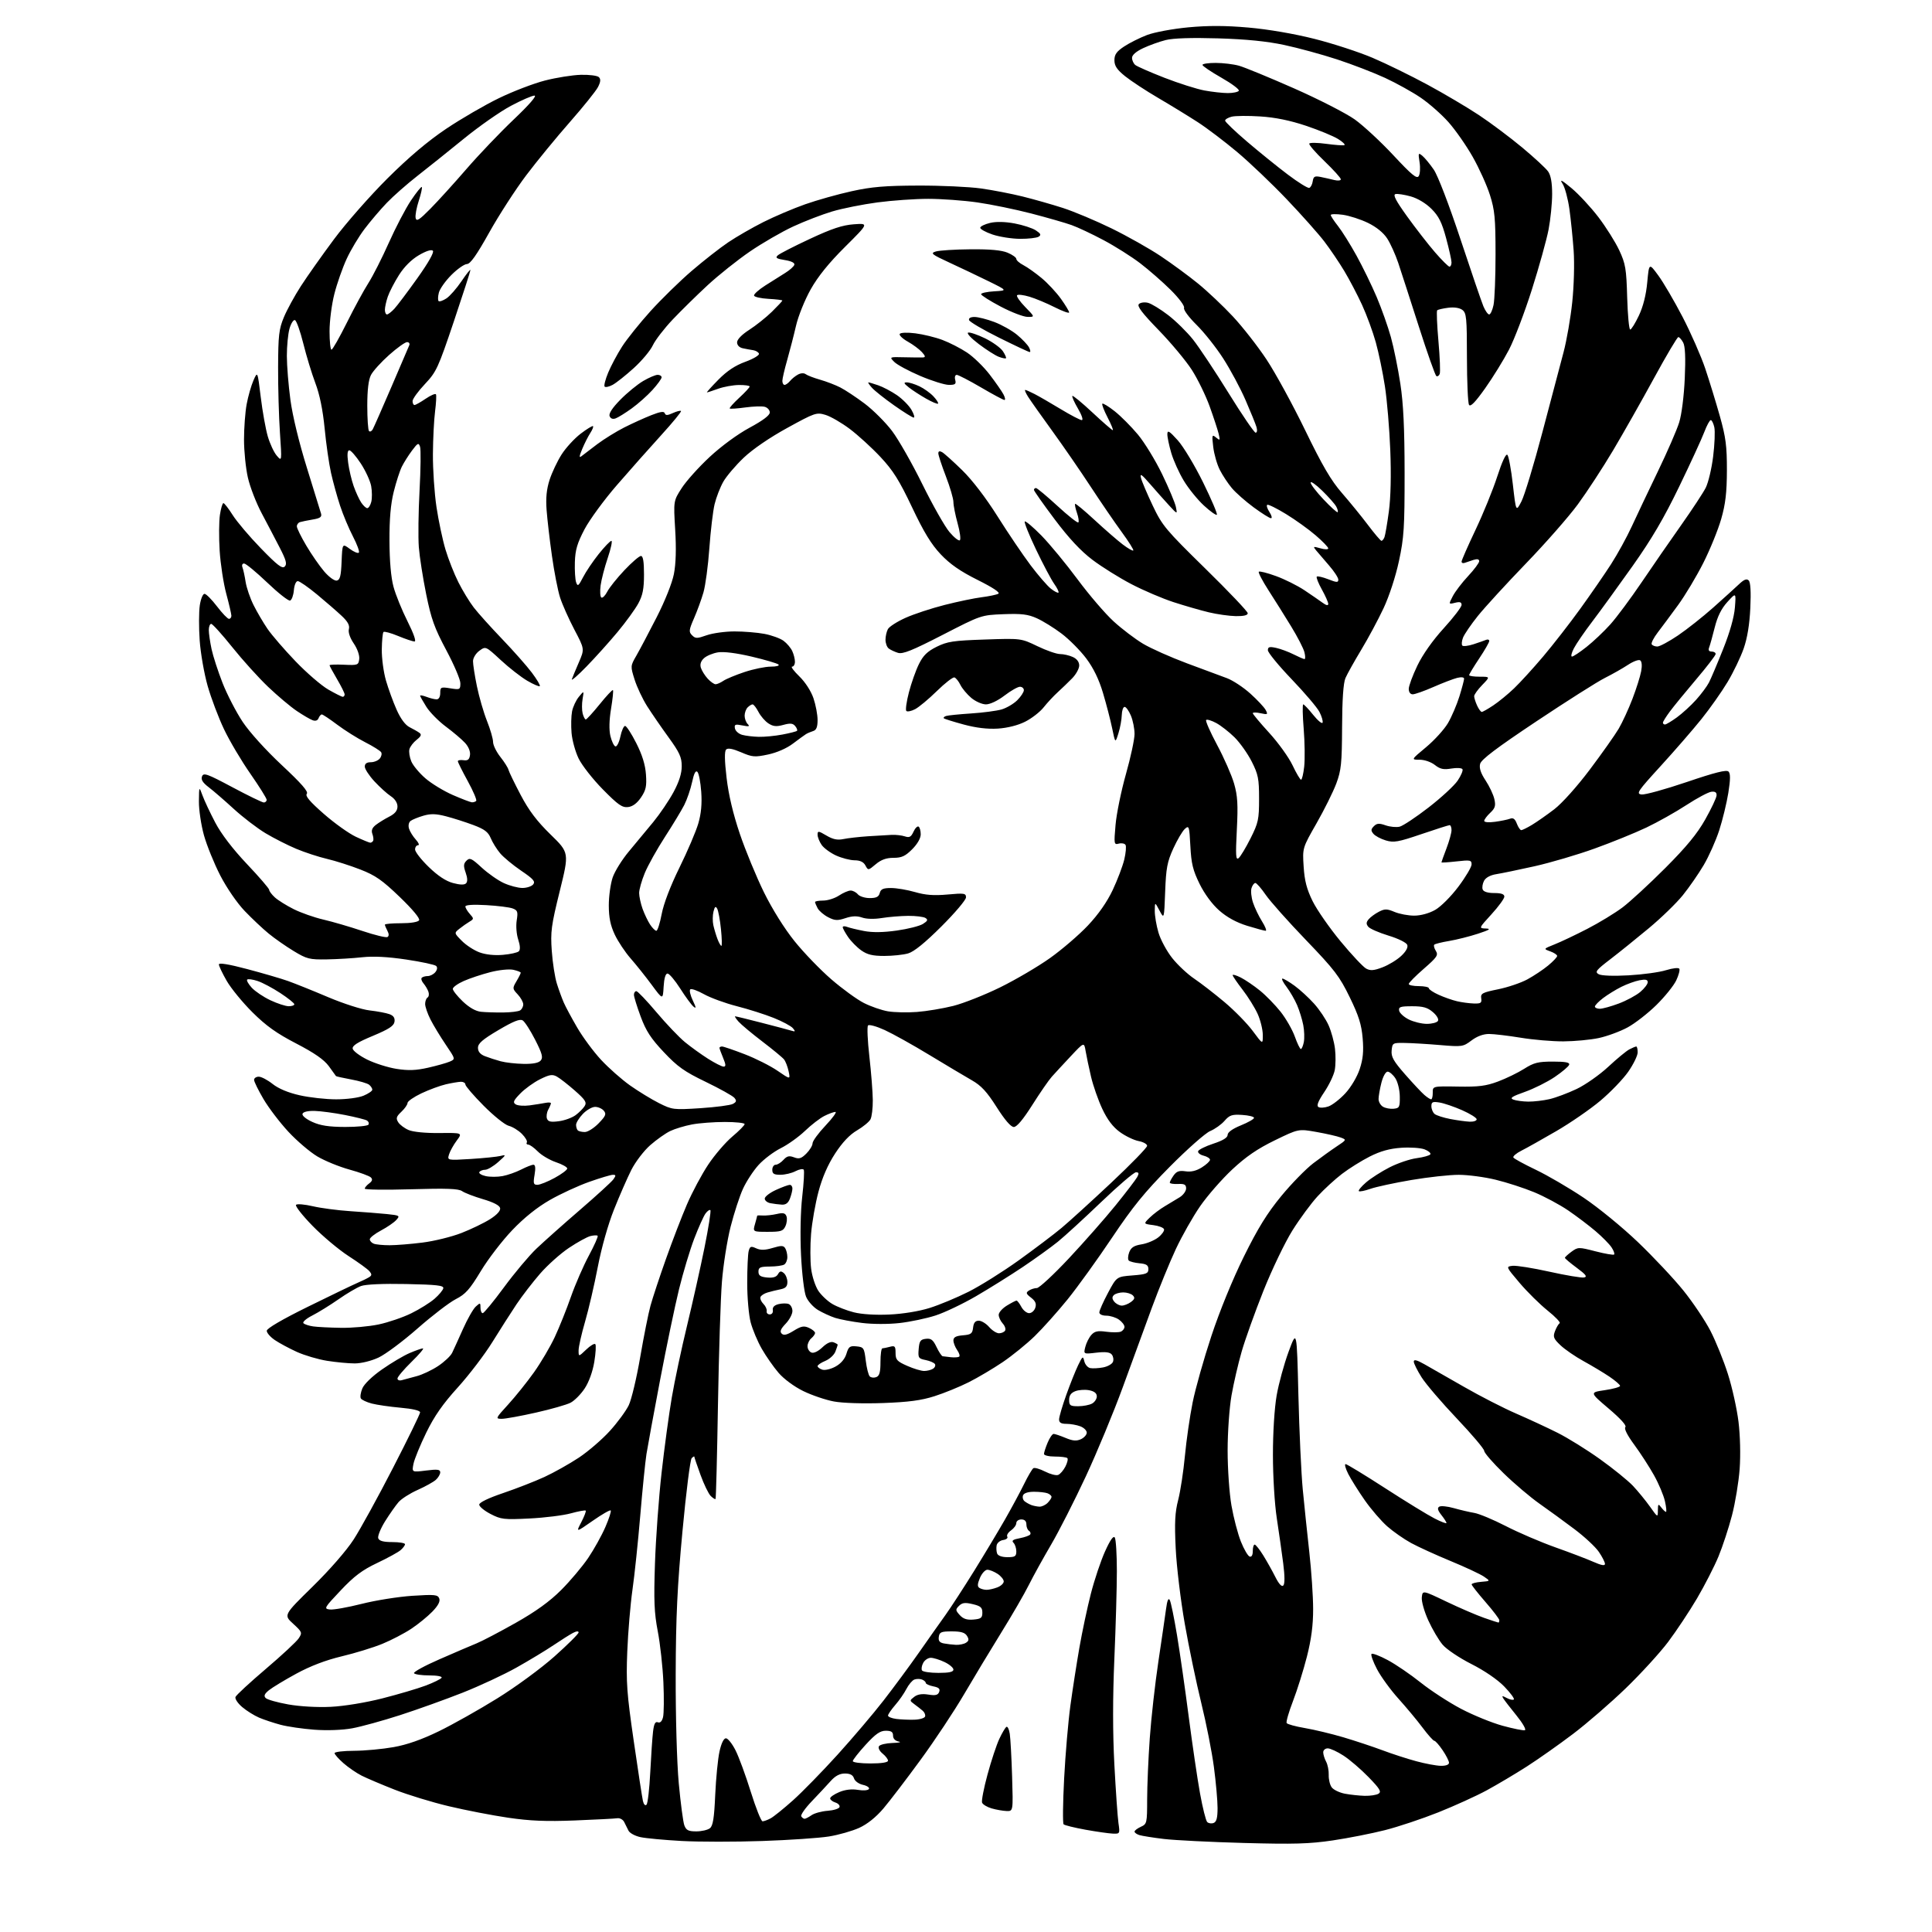 <?xml version="1.0" encoding="UTF-8" standalone="no"?>
<svg 
  version="1.1" 
  xmlns="http://www.w3.org/2000/svg" 
  xmlns:xlink="http://www.w3.org/1999/xlink" 
  xmlns:svg="http://www.w3.org/2000/svg"
  xmlns:rdf="http://www.w3.org/1999/02/22-rdf-syntax-ns#"
  xmlns:cc="http://creativecommons.org/ns#"
  xmlns:dc="http://purl.org/dc/elements/1.1/"
  viewBox="0 0 768 768"
  width="768"
  height="768"
>
<style>svg {background-color: white; }</style>"
<path stroke="none" fill="black" fill-rule="evenodd" d="M303.00,731.83C292.27,732.20 277.88,732.19 271.00,731.82C264.12,731.44 256.74,730.76 254.59,730.29C252.44,729.83 250.31,728.67 249.84,727.72C249.38,726.78 248.60,725.21 248.11,724.25C247.62,723.29 246.39,722.63 245.36,722.78C244.34,722.94 236.75,723.33 228.50,723.66C217.10,724.11 210.74,723.85 202.00,722.57C195.68,721.64 185.05,719.59 178.40,718.00C171.74,716.42 162.07,713.46 156.90,711.43C151.73,709.40 145.83,706.89 143.78,705.86C141.73,704.83 138.47,702.59 136.53,700.89C134.59,699.19 133.00,697.39 133.00,696.90C133.00,696.40 136.49,695.98 140.75,695.97C145.01,695.95 152.08,695.29 156.45,694.51C161.83,693.56 167.65,691.51 174.45,688.20C179.98,685.51 190.43,679.63 197.68,675.13C205.07,670.55 215.06,663.22 220.43,658.44C225.69,653.75 230.00,649.47 230.00,648.92C230.00,648.32 229.11,648.40 227.75,649.12C226.51,649.77 223.03,651.97 220.00,654.01C216.97,656.05 210.39,660.03 205.37,662.85C200.35,665.68 190.67,670.19 183.87,672.88C177.07,675.56 165.88,679.58 159.00,681.80C152.12,684.02 143.57,686.38 140.00,687.03C136.09,687.74 130.11,687.96 125.00,687.59C120.33,687.24 114.25,686.36 111.50,685.62C108.75,684.88 104.92,683.61 103.00,682.79C101.08,681.97 98.06,680.09 96.30,678.60C94.54,677.12 93.33,675.31 93.61,674.57C93.89,673.84 99.32,668.82 105.67,663.42C112.02,658.02 117.91,652.55 118.75,651.25C120.22,649.01 120.12,648.75 116.52,645.45C112.74,642.00 112.74,642.00 124.24,630.73C131.03,624.08 137.72,616.40 140.58,611.98C143.24,607.87 150.28,595.07 156.21,583.54C162.15,572.01 167.00,562.06 167.00,561.43C167.00,560.72 164.03,560.01 159.25,559.59C154.99,559.21 149.83,558.46 147.79,557.93C145.75,557.39 143.80,556.48 143.45,555.91C143.09,555.34 143.36,553.55 144.03,551.93C144.75,550.18 147.95,547.09 151.88,544.35C155.52,541.80 160.45,538.88 162.83,537.86C165.22,536.84 167.60,536.00 168.13,536.00C168.66,536.00 166.59,538.44 163.54,541.41C160.50,544.39 158.00,547.35 158.00,547.98C158.00,548.62 158.79,548.91 159.75,548.63C160.71,548.35 163.33,547.65 165.56,547.07C167.79,546.50 171.65,544.68 174.13,543.04C176.60,541.40 179.13,539.03 179.73,537.78C180.34,536.52 182.28,532.25 184.05,528.29C185.82,524.32 188.10,520.31 189.13,519.38C190.90,517.78 191.00,517.80 191.00,519.85C191.00,521.03 191.40,522.00 191.89,522.00C192.37,522.00 196.17,517.39 200.32,511.75C204.47,506.11 210.26,499.21 213.18,496.41C216.11,493.62 223.90,486.68 230.50,480.99C237.10,475.30 243.09,469.83 243.81,468.83C244.90,467.29 244.88,467.00 243.63,467.00C242.81,467.00 238.58,468.26 234.21,469.81C229.85,471.35 222.80,474.60 218.56,477.03C213.50,479.93 208.34,484.06 203.62,489.01C199.65,493.16 194.02,500.49 191.12,505.30C186.71,512.60 185.06,514.45 181.17,516.44C178.60,517.76 171.78,522.99 166.00,528.07C160.22,533.15 153.25,538.35 150.50,539.64C147.59,541.00 143.62,541.98 141.00,541.98C138.53,541.98 133.57,541.51 130.00,540.94C126.42,540.37 121.03,538.77 118.00,537.40C114.97,536.02 111.04,533.91 109.26,532.70C107.47,531.49 106.02,529.83 106.04,529.00C106.05,528.07 112.17,524.49 122.28,519.51C131.20,515.12 140.08,510.84 142.00,510.01C143.93,509.18 146.09,508.12 146.80,507.66C147.83,507.00 147.84,506.52 146.87,505.34C146.20,504.53 142.46,501.82 138.57,499.31C134.68,496.80 128.21,491.37 124.18,487.24C120.16,483.11 117.23,479.37 117.68,478.93C118.13,478.49 121.13,478.75 124.35,479.50C127.56,480.25 134.31,481.14 139.35,481.47C144.38,481.80 150.90,482.31 153.83,482.61C158.90,483.14 159.08,483.25 157.52,484.97C156.62,485.97 153.89,487.84 151.44,489.14C149.00,490.44 147.00,492.01 147.00,492.64C147.00,493.27 147.71,494.06 148.58,494.39C149.45,494.73 152.28,495.00 154.86,495.00C157.44,495.00 163.34,494.53 167.97,493.94C172.60,493.36 179.56,491.65 183.44,490.13C187.32,488.62 192.44,486.14 194.81,484.64C197.54,482.91 199.01,481.29 198.81,480.25C198.61,479.19 196.20,477.93 192.02,476.70C188.46,475.65 184.71,474.21 183.70,473.50C182.28,472.51 177.59,472.33 163.43,472.75C153.29,473.05 145.00,472.94 145.00,472.51C145.00,472.08 145.79,471.14 146.75,470.43C147.99,469.51 148.19,468.82 147.44,468.06C146.85,467.46 143.03,466.06 138.94,464.93C134.85,463.81 129.09,461.45 126.14,459.70C123.19,457.94 118.01,453.52 114.64,449.89C111.26,446.25 106.81,440.41 104.75,436.91C102.69,433.41 101.00,429.97 101.00,429.27C101.00,428.57 101.84,428.00 102.86,428.00C103.89,428.00 106.36,429.30 108.36,430.89C110.70,432.75 114.54,434.36 119.12,435.39C123.04,436.28 129.58,437.00 133.65,437.00C137.86,437.00 142.56,436.37 144.53,435.55C146.44,434.75 148.00,433.68 148.00,433.17C148.00,432.66 147.44,431.78 146.75,431.21C146.06,430.65 142.84,429.69 139.59,429.10C136.34,428.50 133.62,427.89 133.55,427.75C133.48,427.61 132.20,425.84 130.71,423.81C128.79,421.21 124.99,418.57 117.75,414.81C109.95,410.77 105.80,407.81 100.36,402.41C96.44,398.51 91.83,392.89 90.12,389.91C88.41,386.93 87.01,383.99 87.01,383.37C87.00,382.64 90.98,383.29 98.25,385.22C104.44,386.86 111.75,388.99 114.50,389.97C117.25,390.95 124.43,393.83 130.45,396.39C136.63,399.00 143.83,401.31 146.95,401.66C150.00,402.01 153.54,402.68 154.82,403.15C156.44,403.75 157.04,404.65 156.82,406.16C156.57,407.82 154.58,409.12 148.20,411.78C142.10,414.32 139.98,415.67 140.20,416.87C140.36,417.77 142.97,419.72 146.00,421.22C149.03,422.71 154.27,424.37 157.67,424.90C162.32,425.63 165.39,425.51 170.17,424.43C173.65,423.64 177.53,422.55 178.79,422.00C181.08,421.01 181.08,421.01 177.18,415.25C175.04,412.09 172.32,407.61 171.14,405.29C169.96,402.97 169.00,400.19 169.00,399.10C169.00,398.01 169.43,396.85 169.96,396.53C170.48,396.20 170.64,395.16 170.30,394.22C169.97,393.27 169.09,391.79 168.35,390.92C167.60,390.05 167.30,389.04 167.66,388.67C168.03,388.30 169.10,388.00 170.04,388.00C170.99,388.00 172.33,387.31 173.04,386.46C173.82,385.51 173.96,384.56 173.39,383.99C172.88,383.48 167.52,382.33 161.48,381.43C154.10,380.33 148.38,380.04 144.00,380.52C140.43,380.92 134.11,381.30 129.96,381.37C123.03,381.49 121.96,381.22 116.75,378.06C113.64,376.18 109.16,373.05 106.80,371.11C104.43,369.17 100.14,365.13 97.27,362.13C94.27,359.01 90.13,352.98 87.58,348.05C85.13,343.30 82.20,336.07 81.06,331.98C79.93,327.89 79.03,321.83 79.07,318.52C79.14,312.50 79.14,312.50 80.52,316.26C81.28,318.33 83.57,323.19 85.60,327.05C87.95,331.52 92.51,337.48 98.14,343.44C103.02,348.58 107.00,353.21 107.00,353.72C107.00,354.23 108.01,355.58 109.25,356.72C110.49,357.85 113.86,359.96 116.74,361.40C119.62,362.84 124.92,364.71 128.52,365.54C132.11,366.37 139.10,368.41 144.05,370.07C149.00,371.73 153.49,372.81 154.03,372.48C154.66,372.09 154.65,371.22 154.00,370.01C153.45,368.97 153.00,367.88 153.00,367.57C153.00,367.25 155.90,367.00 159.44,367.00C163.27,367.00 166.17,366.53 166.60,365.83C167.04,365.12 164.05,361.52 158.91,356.57C151.96,349.88 149.24,347.98 143.25,345.65C139.26,344.09 133.29,342.19 129.99,341.42C126.69,340.65 121.18,338.85 117.74,337.41C114.31,335.97 108.80,333.17 105.50,331.19C102.20,329.20 96.54,324.86 92.91,321.54C89.29,318.22 84.82,314.35 82.98,312.95C80.56,311.10 79.82,309.90 80.31,308.63C80.91,307.07 82.32,307.57 92.37,312.93C98.63,316.27 104.25,319.00 104.87,319.00C105.49,319.00 106.00,318.52 106.00,317.93C106.00,317.34 103.08,312.68 99.52,307.56C95.95,302.45 91.24,294.49 89.05,289.88C86.86,285.27 83.93,277.54 82.55,272.69C81.17,267.85 79.74,259.71 79.38,254.60C79.02,249.49 79.04,243.21 79.42,240.65C79.81,238.06 80.65,236.03 81.31,236.06C81.97,236.09 84.19,238.34 86.27,241.06C88.34,243.78 90.47,246.00 91.02,246.00C91.56,246.00 91.99,245.44 91.98,244.75C91.96,244.06 91.05,240.12 89.94,236.00C88.83,231.88 87.65,224.19 87.32,218.93C86.99,213.66 87.04,207.25 87.42,204.68C87.81,202.11 88.43,200.00 88.81,200.00C89.19,200.00 90.85,202.14 92.50,204.75C94.14,207.36 99.19,213.32 103.72,217.98C110.26,224.72 112.20,226.20 113.18,225.22C114.17,224.23 113.76,222.70 111.21,217.74C109.44,214.31 106.22,208.15 104.04,204.06C101.86,199.97 99.38,193.58 98.54,189.86C97.69,186.15 97.00,179.34 97.00,174.74C97.00,170.13 97.47,163.81 98.05,160.69C98.63,157.56 99.84,153.31 100.74,151.25C102.39,147.50 102.39,147.50 103.65,157.85C104.34,163.54 105.60,170.57 106.45,173.48C107.30,176.38 108.90,179.83 110.02,181.13C112.06,183.50 112.06,183.50 111.28,172.00C110.85,165.68 110.52,153.97 110.55,146.00C110.60,133.33 110.88,130.82 112.84,126.12C114.07,123.15 117.12,117.57 119.62,113.71C122.12,109.84 128.04,101.46 132.78,95.09C137.52,88.72 147.05,77.88 153.95,71.00C162.46,62.53 169.99,56.16 177.30,51.24C183.24,47.25 192.69,41.76 198.30,39.04C203.91,36.31 212.17,33.15 216.67,32.00C221.16,30.85 227.56,29.83 230.90,29.74C234.24,29.65 237.47,30.07 238.07,30.67C238.87,31.47 238.76,32.56 237.69,34.64C236.87,36.22 231.85,42.46 226.54,48.51C221.22,54.55 213.41,64.08 209.18,69.68C204.96,75.27 198.35,85.49 194.50,92.38C189.47,101.39 186.97,104.93 185.62,104.96C184.58,104.98 181.80,106.93 179.44,109.30C177.07,111.66 174.83,114.83 174.45,116.35C174.07,117.86 174.02,119.36 174.35,119.68C174.67,120.01 176.07,119.53 177.45,118.63C178.83,117.72 181.54,114.63 183.48,111.75C185.42,108.88 187.00,106.90 187.00,107.36C187.00,107.81 184.02,117.03 180.39,127.84C174.16,146.33 173.48,147.81 168.89,152.69C166.20,155.54 164.00,158.58 164.00,159.44C164.00,160.30 164.35,161.00 164.77,161.00C165.19,161.00 167.19,159.88 169.21,158.50C171.23,157.13 173.07,156.34 173.30,156.75C173.53,157.16 173.37,160.20 172.95,163.50C172.52,166.80 172.13,174.45 172.09,180.50C172.05,186.55 172.68,196.00 173.50,201.50C174.32,207.00 175.94,214.63 177.09,218.46C178.24,222.30 180.55,228.15 182.22,231.46C183.89,234.78 186.64,239.30 188.34,241.50C190.03,243.70 195.09,249.32 199.58,254.00C204.07,258.68 209.39,264.69 211.41,267.38C213.43,270.06 214.86,272.48 214.58,272.75C214.31,273.02 212.06,272.05 209.58,270.60C207.09,269.14 202.36,265.45 199.07,262.40C193.07,256.85 193.07,256.85 190.57,258.68C189.18,259.68 188.05,261.52 188.03,262.79C188.01,264.05 188.71,268.55 189.58,272.79C190.45,277.03 192.25,283.24 193.58,286.58C194.91,289.92 196.00,293.68 196.00,294.93C196.00,296.19 197.30,298.85 198.88,300.86C200.47,302.86 201.93,305.18 202.13,306.00C202.33,306.82 204.51,311.32 206.97,316.00C210.25,322.23 213.43,326.43 218.86,331.73C226.28,338.96 226.28,338.96 222.51,354.23C219.12,367.93 218.80,370.37 219.34,378.00C219.67,382.68 220.58,388.52 221.36,391.00C222.14,393.48 223.37,396.85 224.09,398.50C224.80,400.15 227.20,404.62 229.42,408.43C231.63,412.25 235.90,418.02 238.90,421.26C241.90,424.50 247.09,429.09 250.43,431.46C253.77,433.82 258.95,436.99 261.95,438.50C267.24,441.15 267.70,441.21 278.45,440.52C284.53,440.12 290.32,439.36 291.31,438.83C292.76,438.06 292.89,437.57 291.94,436.42C291.28,435.63 286.17,432.78 280.58,430.08C272.07,425.98 269.35,424.06 263.89,418.26C258.73,412.80 256.80,409.82 254.68,404.11C253.21,400.14 252.00,396.24 252.00,395.44C252.00,394.65 252.43,394.00 252.95,394.00C253.47,394.00 257.08,397.78 260.97,402.40C264.86,407.01 269.95,412.35 272.28,414.26C274.61,416.17 278.74,419.15 281.45,420.87C284.17,422.59 286.96,424.00 287.64,424.00C288.61,424.00 288.57,423.21 287.45,420.53C286.65,418.62 286.00,416.82 286.00,416.53C286.00,416.24 286.46,416.00 287.03,416.00C287.60,416.00 291.64,417.38 296.02,419.07C300.39,420.75 306.27,423.72 309.08,425.65C314.20,429.17 314.20,429.17 313.48,425.83C313.09,424.00 312.27,421.88 311.65,421.12C311.04,420.36 307.15,417.15 303.02,414.00C298.88,410.84 294.64,407.30 293.60,406.13C292.55,404.96 291.94,404.00 292.24,404.00C292.54,404.00 297.22,405.14 302.64,406.54C308.06,407.93 313.40,409.35 314.49,409.68C316.20,410.20 316.30,410.07 315.19,408.73C314.48,407.87 311.05,406.03 307.57,404.64C304.08,403.24 297.47,401.14 292.87,399.97C288.27,398.79 282.39,396.64 279.81,395.19C277.22,393.74 274.78,392.89 274.38,393.29C273.97,393.69 274.43,395.68 275.39,397.69C276.76,400.56 276.82,401.09 275.66,400.13C274.85,399.46 272.47,396.23 270.39,392.95C268.30,389.68 266.04,387.00 265.35,387.00C264.55,387.00 264.00,388.89 263.80,392.25C263.50,397.50 263.50,397.50 259.07,391.50C256.64,388.20 252.86,383.48 250.69,381.00C248.51,378.52 245.67,374.25 244.37,371.50C242.65,367.84 242.02,364.73 242.01,359.93C242.00,356.31 242.70,351.32 243.54,348.82C244.39,346.33 247.32,341.64 250.04,338.40C252.77,335.15 257.13,329.89 259.75,326.69C262.36,323.50 265.96,318.18 267.75,314.86C269.96,310.75 271.00,307.47 271.00,304.57C271.00,301.02 270.13,299.11 265.75,293.08C262.86,289.11 259.03,283.52 257.22,280.68C255.42,277.83 253.19,273.09 252.26,270.14C250.59,264.84 250.59,264.75 252.96,260.64C254.27,258.36 257.89,251.52 261.01,245.42C264.31,238.97 267.18,231.79 267.88,228.21C268.68,224.14 268.86,218.22 268.40,210.60C267.71,199.12 267.71,199.12 270.98,194.04C272.77,191.24 277.79,185.65 282.12,181.63C286.77,177.31 293.30,172.53 298.00,170.00C303.26,167.17 306.00,165.10 306.00,163.96C306.00,163.01 305.09,162.00 303.98,161.71C302.87,161.42 299.38,161.54 296.23,161.97C293.08,162.41 290.31,162.59 290.08,162.38C289.85,162.17 291.54,160.27 293.83,158.15C296.13,156.04 298.00,154.01 298.00,153.65C298.00,153.29 296.09,153.02 293.75,153.04C291.41,153.07 287.70,153.74 285.50,154.53C283.30,155.32 281.29,155.98 281.04,155.98C280.78,155.99 282.81,153.73 285.54,150.96C288.98,147.46 292.26,145.28 296.28,143.82C299.47,142.66 301.90,141.21 301.70,140.60C301.50,140.00 300.47,139.37 299.42,139.21C298.36,139.05 296.49,138.71 295.25,138.44C293.89,138.15 293.00,137.22 293.00,136.09C293.00,134.94 294.88,133.00 297.85,131.10C300.51,129.39 304.56,126.16 306.85,123.92C309.13,121.68 311.00,119.68 311.00,119.47C311.00,119.27 308.52,118.96 305.49,118.80C302.46,118.63 299.87,118.05 299.74,117.50C299.61,116.95 301.61,115.15 304.20,113.50C306.78,111.85 310.35,109.60 312.13,108.50C313.91,107.40 315.54,105.95 315.76,105.27C316.00,104.50 314.62,103.80 312.00,103.38C308.67,102.85 308.11,102.48 309.18,101.51C309.90,100.84 315.66,97.89 321.97,94.95C330.68,90.88 334.87,89.49 339.40,89.16C345.37,88.73 345.37,88.73 335.93,98.12C329.49,104.52 325.15,109.89 322.26,115.03C319.92,119.19 317.31,125.66 316.42,129.53C315.54,133.36 313.95,139.49 312.91,143.16C311.86,146.82 311.00,150.53 311.00,151.41C311.00,152.28 311.39,153.00 311.88,153.00C312.36,153.00 313.34,152.30 314.05,151.45C314.75,150.59 316.19,149.43 317.23,148.88C318.36,148.27 319.61,148.22 320.31,148.76C320.97,149.25 323.52,150.23 326.00,150.94C328.48,151.64 332.09,153.03 334.03,154.02C335.96,155.00 340.33,157.90 343.73,160.45C347.12,163.01 352.01,167.89 354.59,171.30C357.17,174.71 362.60,184.25 366.66,192.50C370.73,200.75 375.57,209.30 377.43,211.50C379.29,213.70 381.15,215.16 381.57,214.75C381.99,214.34 381.58,211.31 380.66,208.02C379.75,204.72 379.00,200.93 379.00,199.58C379.00,198.23 377.65,193.62 376.00,189.34C374.35,185.05 373.00,180.95 373.00,180.22C373.00,179.34 373.50,179.18 374.50,179.74C375.33,180.20 378.92,183.43 382.49,186.92C386.49,190.82 391.90,197.89 396.57,205.31C400.74,211.94 406.64,220.65 409.66,224.67C412.69,228.69 416.32,232.90 417.74,234.01C419.15,235.12 420.51,235.82 420.76,235.57C421.01,235.32 420.25,233.75 419.06,232.09C417.88,230.42 414.63,224.29 411.85,218.47C409.06,212.64 407.05,207.62 407.36,207.30C407.68,206.99 410.66,209.51 413.99,212.90C417.31,216.30 423.77,224.13 428.34,230.29C432.91,236.46 439.36,243.97 442.67,247.00C445.98,250.03 451.26,254.03 454.40,255.91C457.54,257.78 465.38,261.27 471.81,263.67C478.24,266.06 485.40,268.73 487.72,269.58C490.04,270.44 494.22,273.19 497.00,275.69C499.78,278.19 502.53,281.13 503.12,282.22C504.09,284.04 503.94,284.14 501.09,283.52C499.39,283.15 498.00,283.14 498.00,283.51C498.00,283.88 500.95,287.40 504.55,291.34C508.15,295.28 512.31,301.06 513.80,304.20C515.28,307.33 516.81,309.92 517.18,309.95C517.55,309.98 518.12,307.64 518.44,304.75C518.76,301.86 518.67,295.11 518.24,289.75C517.80,284.39 517.72,280.00 518.06,280.00C518.39,280.00 520.18,281.88 522.02,284.18C523.87,286.48 525.55,287.86 525.75,287.25C525.95,286.64 525.39,284.72 524.49,282.99C523.60,281.25 518.62,275.40 513.43,269.98C508.24,264.56 504.00,259.39 504.00,258.48C504.00,257.15 504.62,256.97 507.25,257.54C509.04,257.93 512.17,259.09 514.21,260.12C516.25,261.15 518.21,262.00 518.57,262.00C518.93,262.00 518.91,260.77 518.53,259.26C518.15,257.75 515.78,253.14 513.25,249.01C510.73,244.88 506.68,238.42 504.25,234.66C501.83,230.90 500.09,227.57 500.40,227.27C500.70,226.96 503.78,227.74 507.23,229.00C510.68,230.25 515.75,232.78 518.50,234.61C521.25,236.45 524.51,238.69 525.75,239.60C527.21,240.67 528.00,240.83 528.00,240.06C528.00,239.42 526.85,236.83 525.45,234.32C524.05,231.81 523.15,229.52 523.44,229.22C523.74,228.93 525.78,229.40 527.99,230.26C531.37,231.59 532.00,231.62 532.00,230.42C532.00,229.64 530.33,227.09 528.29,224.75C526.25,222.41 523.95,219.73 523.17,218.78C521.86,217.20 522.00,217.14 524.88,217.96C526.64,218.47 528.00,218.48 528.00,217.99C528.00,217.50 525.75,215.17 523.00,212.81C520.25,210.44 514.97,206.64 511.25,204.37C507.54,202.09 504.17,200.43 503.76,200.67C503.35,200.91 503.74,202.21 504.63,203.55C505.51,204.90 505.78,206.00 505.23,206.00C504.67,206.00 501.58,204.05 498.35,201.68C495.12,199.30 491.22,195.86 489.69,194.04C488.16,192.22 486.00,188.96 484.90,186.80C483.79,184.63 482.62,180.53 482.28,177.68C481.71,172.86 481.79,172.60 483.40,173.92C484.98,175.23 485.07,175.11 484.43,172.42C484.04,170.82 482.44,165.94 480.87,161.58C479.30,157.23 476.12,150.71 473.80,147.08C471.48,143.46 465.54,136.33 460.60,131.24C453.97,124.41 451.91,121.69 452.73,120.87C453.35,120.25 454.97,120.03 456.33,120.37C457.70,120.71 461.30,122.91 464.35,125.25C467.40,127.59 471.85,131.97 474.26,135.00C476.66,138.03 483.02,147.59 488.38,156.25C493.74,164.91 498.58,172.00 499.13,172.00C499.70,172.00 499.85,171.03 499.47,169.75C499.10,168.51 497.14,163.68 495.10,159.00C493.07,154.32 489.08,146.90 486.25,142.50C483.42,138.10 478.64,132.08 475.63,129.12C472.54,126.07 470.39,123.15 470.68,122.39C470.98,121.62 468.67,118.53 465.35,115.23C462.13,112.04 456.68,107.28 453.24,104.65C449.80,102.02 443.26,97.89 438.70,95.47C434.15,93.04 428.41,90.34 425.96,89.47C423.51,88.59 416.32,86.53 410.00,84.88C403.68,83.24 394.00,81.25 388.50,80.46C383.00,79.68 374.23,79.04 369.00,79.04C363.77,79.04 354.68,79.68 348.79,80.46C342.90,81.25 334.82,82.86 330.84,84.05C326.85,85.24 319.87,87.92 315.34,90.02C310.80,92.12 303.05,96.60 298.12,99.97C293.18,103.35 285.63,109.37 281.32,113.35C277.02,117.33 270.75,123.49 267.38,127.04C264.02,130.59 260.47,135.20 259.50,137.28C258.53,139.36 255.12,143.44 251.91,146.34C248.70,149.25 244.94,152.23 243.54,152.98C242.15,153.73 240.71,154.05 240.36,153.69C240.00,153.34 240.63,150.84 241.76,148.13C242.88,145.43 245.36,140.78 247.27,137.80C249.17,134.81 254.27,128.47 258.58,123.69C262.90,118.92 270.27,111.71 274.97,107.68C279.66,103.65 286.20,98.53 289.50,96.31C292.80,94.09 299.10,90.46 303.50,88.25C307.90,86.04 315.35,82.87 320.06,81.21C324.76,79.55 333.09,77.21 338.56,76.01C346.47,74.26 351.86,73.81 365.00,73.77C374.07,73.74 385.32,74.26 390.00,74.92C394.68,75.58 402.10,77.02 406.50,78.11C410.90,79.20 418.10,81.25 422.50,82.66C426.90,84.08 435.61,87.74 441.85,90.79C448.10,93.85 456.87,98.79 461.35,101.78C465.83,104.77 472.55,109.71 476.28,112.75C480.01,115.79 486.22,121.66 490.08,125.79C493.94,129.92 499.96,137.62 503.46,142.90C506.96,148.18 513.87,160.82 518.81,171.00C525.67,185.13 529.12,191.03 533.43,195.97C536.53,199.53 541.20,205.25 543.79,208.69C546.38,212.13 548.79,214.96 549.14,214.98C549.50,214.99 550.04,214.34 550.35,213.52C550.66,212.71 551.45,208.10 552.10,203.27C552.84,197.74 553.05,188.77 552.66,179.00C552.33,170.47 551.37,159.02 550.52,153.54C549.68,148.06 548.04,140.18 546.89,136.04C545.73,131.89 543.28,125.21 541.44,121.20C539.59,117.18 536.41,111.11 534.36,107.70C532.31,104.29 528.75,99.03 526.44,96.00C524.13,92.97 517.43,85.44 511.53,79.25C505.64,73.07 496.76,64.60 491.79,60.43C486.83,56.27 479.78,50.92 476.13,48.56C472.48,46.20 465.45,41.89 460.50,38.99C455.55,36.10 449.59,32.18 447.25,30.30C444.00,27.68 443.00,26.18 443.00,23.95C443.00,21.67 443.85,20.47 446.87,18.47C449.00,17.06 453.10,15.01 455.99,13.91C458.92,12.80 466.15,11.46 472.37,10.87C480.34,10.13 487.14,10.15 496.34,10.96C504.08,11.64 514.45,13.42 522.46,15.44C529.77,17.28 540.20,20.68 545.63,22.99C551.06,25.30 560.90,30.12 567.50,33.69C574.10,37.26 583.30,42.70 587.94,45.78C592.58,48.86 600.30,54.64 605.09,58.63C609.88,62.62 614.52,66.91 615.40,68.16C616.48,69.70 617.00,72.62 617.00,77.13C617.00,80.81 616.36,87.17 615.58,91.26C614.79,95.35 611.81,106.08 608.95,115.10C606.09,124.12 601.99,134.88 599.85,139.00C597.70,143.12 593.43,150.04 590.36,154.37C586.41,159.93 584.53,161.86 583.96,160.93C583.51,160.20 583.14,151.73 583.13,142.09C583.12,126.35 582.94,124.42 581.31,123.20C580.19,122.36 578.05,122.03 575.67,122.34C573.56,122.61 571.59,123.07 571.30,123.36C571.01,123.66 571.23,129.16 571.80,135.59C572.37,142.02 572.60,147.89 572.31,148.64C572.02,149.38 571.42,149.76 570.97,149.48C570.51,149.20 567.37,140.31 563.99,129.74C560.60,119.16 556.92,107.80 555.82,104.50C554.71,101.20 552.75,96.86 551.46,94.85C549.96,92.53 547.17,90.25 543.80,88.61C540.89,87.19 536.36,85.73 533.75,85.37C531.14,85.02 529.00,85.06 529.00,85.47C529.00,85.88 530.29,87.85 531.88,89.86C533.46,91.86 536.76,97.13 539.21,101.57C541.66,106.01 545.28,113.43 547.25,118.07C549.22,122.71 551.76,129.90 552.91,134.05C554.06,138.21 555.74,146.53 556.66,152.55C557.87,160.48 558.33,170.26 558.35,188.00C558.36,209.69 558.11,213.70 556.11,223.00C554.81,229.10 552.24,236.97 549.99,241.77C547.86,246.31 543.86,253.77 541.10,258.33C538.35,262.89 535.53,267.94 534.83,269.56C534.00,271.51 533.54,278.08 533.50,289.00C533.43,303.52 533.15,306.22 531.19,311.48C529.96,314.77 526.43,321.87 523.35,327.27C517.74,337.08 517.74,337.08 518.22,344.51C518.58,350.14 519.45,353.47 521.79,358.23C523.50,361.69 528.50,368.88 532.91,374.21C537.32,379.54 541.90,384.41 543.08,385.04C544.76,385.94 546.15,385.83 549.58,384.52C551.98,383.61 555.31,381.58 556.98,380.02C558.92,378.21 559.79,376.61 559.40,375.59C559.05,374.69 555.81,373.09 551.95,371.92C548.19,370.77 544.58,369.20 543.93,368.42C543.02,367.32 543.05,366.64 544.05,365.43C544.77,364.57 546.59,363.23 548.10,362.45C550.47,361.22 551.31,361.23 554.39,362.52C556.34,363.33 559.86,363.99 562.22,363.98C564.80,363.97 568.09,363.07 570.50,361.70C572.76,360.42 576.77,356.41 579.73,352.47C582.61,348.64 584.97,344.65 584.98,343.62C585.00,341.91 584.45,341.80 579.00,342.42C575.70,342.79 573.00,342.96 573.00,342.80C573.00,342.63 573.90,340.13 575.00,337.24C576.10,334.35 577.00,331.08 577.00,329.99C577.00,328.90 576.66,328.00 576.25,328.01C575.84,328.01 570.77,329.62 565.00,331.59C555.77,334.73 554.06,335.03 550.87,334.08C548.87,333.48 546.66,332.30 545.95,331.45C544.90,330.18 544.94,329.64 546.14,328.43C547.32,327.25 548.23,327.18 550.82,328.09C552.59,328.70 555.10,328.94 556.41,328.61C557.71,328.28 562.87,324.86 567.86,321.00C572.85,317.14 578.06,312.34 579.43,310.33C580.79,308.31 581.66,306.26 581.35,305.76C581.05,305.27 579.05,305.15 576.91,305.51C573.83,306.03 572.48,305.74 570.38,304.09C568.87,302.90 566.26,302.00 564.31,302.00C560.90,302.00 560.90,302.00 566.91,297.00C570.21,294.25 574.11,289.95 575.58,287.46C577.04,284.97 579.08,280.20 580.12,276.88C581.15,273.55 582.00,270.36 582.00,269.80C582.00,269.19 580.90,269.06 579.25,269.47C577.74,269.85 573.50,271.47 569.83,273.08C566.17,274.69 562.45,276.00 561.58,276.00C560.63,276.00 560.00,275.14 560.00,273.85C560.00,272.68 561.54,268.51 563.42,264.60C565.54,260.19 569.51,254.56 573.92,249.73C577.81,245.46 581.00,241.29 581.00,240.46C581.00,239.35 580.33,239.13 578.41,239.61C575.81,240.26 575.81,240.26 577.51,236.97C578.45,235.17 581.19,231.57 583.61,228.99C586.02,226.41 588.00,223.75 588.00,223.08C588.00,222.28 587.23,222.10 585.75,222.57C584.51,222.96 582.94,223.49 582.25,223.74C581.56,224.00 581.00,223.78 581.00,223.25C581.00,222.72 583.50,217.04 586.54,210.63C589.59,204.21 593.48,194.67 595.18,189.42C597.11,183.45 598.62,180.22 599.21,180.81C599.73,181.33 600.71,186.65 601.39,192.63C602.63,203.50 602.63,203.50 604.80,199.31C606.00,197.00 609.75,184.63 613.13,171.81C616.51,158.99 620.30,144.68 621.54,140.00C622.78,135.32 624.34,126.38 624.99,120.12C625.67,113.70 625.91,104.75 625.55,99.62C625.19,94.60 624.43,87.16 623.86,83.07C623.28,78.98 622.07,74.48 621.16,73.07C619.88,71.08 620.67,71.46 624.66,74.76C627.49,77.11 632.30,82.28 635.35,86.26C638.39,90.24 642.14,96.20 643.68,99.50C646.18,104.87 646.51,106.83 646.83,118.25C647.04,125.26 647.57,131.00 648.03,131.00C648.48,131.00 650.04,128.50 651.48,125.45C653.19,121.83 654.35,117.24 654.81,112.20C655.53,104.50 655.53,104.50 659.19,109.49C661.21,112.23 665.55,119.65 668.85,125.99C672.14,132.32 676.19,141.55 677.86,146.50C679.52,151.45 682.14,160.00 683.69,165.50C686.04,173.88 686.49,177.37 686.47,187.00C686.44,195.81 685.92,200.32 684.21,206.28C682.99,210.55 679.79,218.43 677.09,223.78C674.39,229.12 669.89,236.65 667.08,240.50C664.28,244.35 660.64,249.24 659.01,251.37C657.37,253.51 656.28,255.64 656.58,256.12C656.87,256.61 657.88,257.00 658.82,257.00C659.76,257.00 663.44,255.02 667.01,252.61C670.58,250.19 676.88,245.21 681.00,241.55C685.12,237.88 689.75,233.69 691.27,232.25C693.28,230.34 694.33,229.93 695.14,230.74C695.86,231.46 696.08,235.25 695.78,241.67C695.48,248.16 694.59,253.63 693.15,257.76C691.95,261.20 689.07,267.21 686.74,271.10C684.41,275.00 679.73,281.63 676.35,285.84C672.97,290.05 665.68,298.45 660.15,304.50C650.95,314.57 650.30,315.53 652.55,315.82C653.90,315.99 661.98,313.76 670.51,310.87C681.80,307.03 686.31,305.91 687.11,306.71C687.91,307.51 687.89,309.80 687.04,315.16C686.39,319.20 684.76,325.90 683.42,330.05C682.07,334.20 679.29,340.43 677.24,343.90C675.19,347.37 671.46,352.75 668.96,355.85C666.46,358.96 660.37,364.88 655.41,369.00C650.46,373.12 643.55,378.69 640.05,381.37C634.46,385.65 633.90,386.37 635.50,387.26C636.58,387.87 641.34,388.05 647.40,387.71C652.96,387.40 659.64,386.49 662.25,385.67C664.89,384.85 667.25,384.59 667.55,385.09C667.86,385.58 667.30,387.67 666.32,389.74C665.34,391.81 661.80,396.20 658.45,399.50C655.10,402.80 649.95,406.81 647.00,408.41C644.05,410.01 638.90,411.91 635.57,412.63C632.23,413.34 625.90,413.94 621.50,413.96C617.10,413.98 609.45,413.33 604.50,412.51C599.55,411.70 593.90,411.03 591.94,411.02C589.65,411.01 587.17,411.92 584.94,413.60C581.61,416.11 581.20,416.17 572.50,415.43C567.55,415.01 561.25,414.63 558.50,414.59C553.63,414.50 553.49,414.58 553.20,417.57C552.95,420.08 553.92,421.80 558.54,427.07C561.64,430.61 565.09,434.29 566.20,435.25C567.31,436.21 568.53,437.00 568.90,437.00C569.27,437.00 569.56,435.82 569.54,434.38C569.50,431.76 569.50,431.76 579.57,431.93C587.78,432.08 590.72,431.70 595.51,429.91C598.74,428.70 603.41,426.43 605.89,424.86C609.72,422.43 611.42,422.00 617.28,422.00C622.33,422.00 624.06,422.33 623.77,423.25C623.55,423.94 620.96,426.13 618.01,428.13C615.06,430.12 609.71,432.79 606.14,434.05C601.01,435.86 600.04,436.51 601.57,437.10C602.63,437.52 605.30,437.88 607.50,437.91C609.70,437.93 613.51,437.49 615.97,436.92C618.43,436.35 623.29,434.53 626.76,432.88C630.23,431.22 635.87,427.26 639.29,424.08C642.70,420.90 646.48,417.78 647.68,417.15C648.89,416.52 650.12,416.00 650.43,416.00C650.75,416.00 651.00,417.05 651.00,418.33C651.00,419.61 649.31,423.08 647.24,426.05C645.17,429.01 640.17,434.20 636.13,437.59C632.09,440.98 624.22,446.40 618.64,449.64C613.06,452.88 606.83,456.38 604.78,457.41C602.73,458.44 601.30,459.67 601.59,460.14C601.88,460.61 605.90,462.80 610.52,465.01C615.14,467.22 623.65,472.18 629.42,476.04C635.28,479.96 644.87,487.80 651.12,493.78C657.28,499.68 665.40,508.32 669.17,513.00C672.94,517.67 677.77,524.88 679.91,529.00C682.04,533.12 685.17,540.85 686.86,546.17C688.56,551.48 690.45,560.03 691.08,565.17C691.75,570.64 691.94,578.40 691.54,583.92C691.16,589.10 689.79,597.43 688.48,602.42C687.18,607.41 684.76,614.77 683.11,618.76C681.46,622.75 677.61,630.25 674.57,635.43C671.52,640.60 666.36,648.37 663.10,652.70C659.84,657.03 652.26,665.32 646.25,671.13C640.24,676.93 630.80,685.11 625.28,689.28C619.77,693.46 611.48,699.30 606.88,702.25C602.27,705.20 595.12,709.44 591.00,711.68C586.88,713.92 578.22,717.85 571.77,720.43C565.32,723.00 555.77,726.19 550.54,727.51C545.31,728.84 535.97,730.68 529.77,731.60C520.48,732.97 514.28,733.15 494.50,732.61C481.30,732.25 466.97,731.53 462.66,731.02C458.35,730.50 453.96,729.80 452.91,729.47C451.86,729.14 451.00,728.52 451.00,728.09C451.00,727.67 452.12,726.81 453.50,726.18C455.92,725.08 456.00,724.72 456.01,715.27C456.02,709.90 456.48,698.98 457.05,691.00C457.61,683.02 459.15,669.30 460.47,660.50C461.79,651.70 463.16,642.27 463.53,639.54C463.97,636.22 464.45,635.06 465.00,636.04C465.45,636.84 466.74,643.12 467.88,650.00C469.02,656.88 471.12,671.48 472.54,682.46C473.97,693.44 475.98,707.12 477.02,712.86C478.06,718.60 479.34,723.74 479.88,724.28C480.42,724.82 481.57,724.99 482.43,724.66C483.59,724.22 484.00,722.65 484.00,718.72C484.00,715.78 483.35,708.45 482.55,702.44C481.76,696.42 479.50,684.98 477.53,677.00C475.57,669.02 472.61,654.85 470.97,645.50C469.32,636.15 467.70,622.65 467.36,615.50C466.86,605.22 467.07,601.19 468.35,596.24C469.24,592.79 470.44,584.92 471.02,578.74C471.60,572.56 472.98,563.00 474.09,557.50C475.19,552.00 478.56,540.08 481.57,531.00C484.85,521.10 490.01,508.50 494.46,499.50C500.02,488.24 503.73,482.25 509.30,475.48C513.38,470.51 519.15,464.62 522.11,462.37C525.08,460.12 529.26,457.11 531.42,455.68C535.32,453.09 535.33,453.08 532.92,452.17C531.59,451.67 527.28,450.68 523.34,449.98C516.18,448.71 516.18,448.71 506.75,453.30C499.85,456.66 495.32,459.76 489.82,464.89C485.70,468.75 479.96,475.31 477.07,479.49C474.19,483.66 469.84,491.33 467.41,496.53C464.98,501.73 460.71,512.17 457.92,519.74C455.14,527.31 449.91,541.59 446.31,551.48C442.70,561.36 436.08,577.34 431.59,586.98C427.10,596.61 420.91,608.77 417.84,614.00C414.77,619.23 410.79,626.42 409.00,630.00C407.22,633.58 402.27,642.12 398.00,649.00C393.74,655.88 387.09,666.91 383.22,673.52C379.35,680.14 371.59,691.84 365.97,699.52C360.35,707.21 353.69,715.93 351.17,718.90C348.23,722.36 344.78,725.12 341.55,726.60C338.77,727.86 333.35,729.41 329.50,730.03C325.65,730.65 313.73,731.46 303.00,731.83zM442.36,728.89C440.79,728.83 435.90,728.13 431.50,727.34C427.10,726.54 423.18,725.58 422.80,725.19C422.41,724.81 422.51,716.62 423.01,707.00C423.51,697.37 424.63,684.33 425.50,678.00C426.36,671.67 427.97,661.33 429.07,655.00C430.17,648.67 432.23,639.00 433.64,633.50C435.05,628.00 437.58,620.44 439.27,616.71C441.34,612.12 442.60,610.34 443.15,611.21C443.60,611.92 443.97,617.90 443.97,624.50C443.97,631.10 443.52,646.85 442.97,659.50C442.31,674.87 442.31,688.80 442.98,701.50C443.54,711.95 444.27,722.41 444.61,724.75C445.22,728.92 445.17,729.00 442.36,728.89zM276.78,728.00C278.89,728.00 281.33,727.44 282.20,726.75C283.42,725.78 283.90,722.77 284.31,713.50C284.61,706.90 285.37,699.14 286.01,696.25C286.73,692.97 287.69,691.00 288.57,691.00C289.34,691.00 291.05,693.14 292.37,695.75C293.70,698.36 296.43,705.79 298.44,712.25C300.46,718.71 302.57,724.00 303.12,724.00C303.68,724.00 305.11,723.48 306.32,722.83C307.52,722.19 311.53,718.96 315.23,715.65C318.93,712.34 326.88,704.20 332.90,697.56C338.91,690.93 347.16,681.23 351.21,676.00C355.27,670.77 361.58,662.23 365.24,657.00C368.90,651.77 373.66,645.02 375.83,642.00C377.99,638.98 383.11,631.10 387.21,624.50C391.30,617.90 396.83,608.67 399.51,604.00C402.18,599.33 405.61,592.95 407.13,589.84C408.65,586.73 410.30,583.93 410.80,583.62C411.30,583.32 413.38,583.92 415.44,584.97C417.49,586.02 419.82,586.62 420.62,586.31C421.42,586.01 422.71,584.52 423.50,583.01C424.28,581.49 424.64,579.97 424.29,579.63C423.95,579.28 421.72,579.00 419.33,579.00C416.95,579.00 415.00,578.54 415.00,577.97C415.00,577.40 415.65,575.38 416.45,573.47C417.25,571.56 418.32,570.00 418.83,570.00C419.34,570.00 421.46,570.71 423.55,571.58C426.43,572.79 427.90,572.91 429.67,572.11C430.95,571.52 432.00,570.35 432.00,569.50C432.00,568.65 430.85,567.51 429.43,566.98C428.02,566.44 425.55,566.00 423.93,566.00C421.80,566.00 421.00,565.52 421.00,564.24C421.00,563.27 422.29,558.89 423.86,554.49C425.43,550.10 427.57,544.76 428.60,542.64C430.35,539.04 430.51,538.94 431.03,541.13C431.34,542.43 432.40,543.65 433.39,543.84C434.39,544.03 436.69,543.91 438.50,543.57C440.32,543.22 442.08,542.23 442.42,541.35C442.76,540.47 442.54,539.15 441.94,538.43C441.17,537.50 439.37,537.29 435.78,537.71C430.70,538.31 430.70,538.31 431.43,535.41C431.83,533.81 432.91,531.67 433.83,530.65C435.14,529.18 436.38,528.92 439.72,529.38C442.05,529.69 444.64,529.69 445.48,529.37C446.31,529.05 447.00,528.18 447.00,527.45C447.00,526.71 446.00,525.41 444.78,524.56C443.56,523.70 441.31,523.00 439.78,523.00C438.17,523.00 437.00,522.45 437.00,521.70C437.00,520.99 438.55,517.50 440.44,513.95C443.88,507.50 443.88,507.50 450.19,507.00C455.67,506.57 456.50,506.24 456.50,504.50C456.50,502.94 455.73,502.43 453.00,502.18C451.07,502.00 449.15,501.51 448.71,501.09C448.28,500.67 448.36,499.19 448.88,497.80C449.61,495.89 450.80,495.13 453.77,494.65C455.93,494.31 458.91,493.07 460.40,491.90C461.88,490.74 462.92,489.27 462.72,488.64C462.51,488.01 460.58,487.27 458.42,487.00C454.50,486.50 454.50,486.50 457.06,484.00C458.47,482.62 461.16,480.60 463.03,479.50C464.90,478.40 467.57,476.79 468.96,475.92C470.36,475.05 471.50,473.47 471.50,472.42C471.50,470.89 470.84,470.53 468.25,470.65C466.46,470.73 465.00,470.49 465.00,470.12C465.00,469.75 465.68,468.47 466.51,467.29C467.69,465.61 468.74,465.24 471.26,465.61C473.45,465.94 475.55,465.44 477.75,464.06C479.54,462.94 481.00,461.58 481.00,461.03C481.00,460.49 479.86,459.75 478.46,459.40C477.06,459.05 476.07,458.25 476.27,457.63C476.46,457.01 479.18,455.66 482.31,454.63C486.14,453.37 488.00,452.23 488.00,451.13C488.00,450.10 489.94,448.71 493.25,447.36C496.14,446.19 498.50,444.84 498.50,444.36C498.50,443.89 496.38,443.36 493.79,443.20C489.74,442.94 488.76,443.27 486.79,445.53C485.53,446.99 482.96,448.82 481.07,449.61C479.18,450.40 471.97,456.78 465.03,463.77C455.02,473.88 450.30,479.69 442.05,492.00C436.35,500.52 428.40,511.55 424.40,516.50C420.39,521.45 414.50,528.04 411.31,531.14C408.11,534.25 402.39,538.89 398.58,541.47C394.77,544.04 388.70,547.64 385.08,549.46C381.46,551.28 375.35,553.78 371.50,555.00C366.22,556.69 361.19,557.36 351.00,557.73C343.12,558.01 335.00,557.76 331.50,557.11C328.20,556.50 322.71,554.63 319.29,552.96C315.68,551.19 311.58,548.16 309.48,545.71C307.49,543.39 304.50,539.11 302.83,536.19C301.16,533.28 299.17,528.55 298.41,525.69C297.65,522.84 297.02,515.77 297.03,510.00C297.03,504.23 297.29,498.52 297.61,497.32C298.12,495.41 298.51,495.27 300.60,496.23C302.37,497.03 304.08,496.99 307.14,496.08C310.53,495.06 311.43,495.08 312.12,496.17C312.59,496.90 312.98,498.49 312.98,499.69C312.99,500.90 312.44,502.23 311.75,502.67C311.06,503.10 308.48,503.46 306.00,503.47C302.18,503.50 301.50,503.80 301.50,505.50C301.50,507.05 302.28,507.57 304.92,507.83C307.29,508.05 308.62,507.65 309.25,506.52C309.97,505.24 310.47,505.14 311.58,506.07C312.36,506.71 313.00,508.31 313.00,509.60C313.00,511.37 312.32,512.10 310.25,512.52C308.74,512.82 306.41,513.39 305.08,513.79C303.75,514.18 302.49,515.01 302.29,515.63C302.08,516.26 302.61,517.47 303.47,518.33C304.33,519.19 304.92,520.48 304.77,521.20C304.62,521.91 305.18,522.50 306.00,522.50C306.86,522.50 307.38,521.77 307.21,520.78C307.02,519.65 307.79,518.84 309.46,518.42C310.85,518.07 312.67,518.04 313.50,518.36C314.32,518.68 315.00,519.94 315.00,521.16C315.00,522.39 313.79,524.66 312.31,526.20C310.32,528.28 309.91,529.31 310.73,530.13C311.56,530.96 312.81,530.66 315.50,529.00C318.51,527.14 319.57,526.94 321.57,527.85C322.91,528.46 324.00,529.36 324.00,529.86C324.00,530.35 323.32,531.32 322.50,532.00C321.68,532.68 321.00,534.10 321.00,535.15C321.00,536.20 321.70,537.33 322.56,537.66C323.49,538.02 325.23,537.19 326.90,535.60C328.67,533.90 330.28,533.17 331.34,533.58C332.25,533.93 333.00,534.36 333.00,534.54C333.00,534.72 332.59,535.95 332.08,537.28C331.58,538.60 329.78,540.26 328.08,540.97C326.39,541.67 325.00,542.61 325.00,543.05C325.00,543.50 325.85,544.14 326.90,544.47C327.95,544.80 330.30,544.24 332.15,543.22C334.29,542.04 335.85,540.20 336.47,538.14C337.32,535.31 337.82,534.94 340.47,535.20C343.33,535.48 343.54,535.79 344.15,540.85C344.51,543.80 345.22,546.62 345.74,547.14C346.25,547.65 347.42,547.78 348.33,547.43C349.60,546.94 350.00,545.50 350.00,541.39C350.00,538.43 350.34,535.99 350.75,535.99C351.16,535.98 352.51,535.70 353.75,535.37C355.73,534.84 356.00,535.14 356.00,537.84C356.00,540.53 356.57,541.16 360.63,542.95C363.17,544.08 366.21,544.99 367.38,544.98C368.54,544.98 370.12,544.58 370.88,544.10C371.64,543.62 371.98,542.78 371.65,542.24C371.31,541.70 369.65,540.98 367.96,540.64C365.10,540.07 364.90,539.76 365.19,536.26C365.45,533.08 365.89,532.45 368.04,532.20C370.10,531.96 370.91,532.58 372.28,535.45C373.21,537.40 374.31,539.06 374.73,539.13C375.16,539.20 376.62,539.37 378.00,539.52C379.38,539.66 380.84,539.57 381.26,539.32C381.68,539.07 381.34,537.90 380.51,536.71C379.68,535.53 379.00,533.78 379.00,532.84C379.00,531.58 379.99,531.04 382.75,530.81C386.01,530.54 386.54,530.14 386.82,527.75C387.04,525.80 387.70,525.00 389.07,525.00C390.14,525.00 391.99,526.12 393.19,527.50C394.38,528.88 396.15,530.00 397.12,530.00C398.09,530.00 399.18,529.52 399.54,528.94C399.90,528.35 399.48,527.08 398.60,526.11C397.72,525.14 397.00,523.58 397.00,522.66C397.00,521.73 398.46,520.08 400.25,518.99C402.04,517.90 403.76,517.01 404.08,517.00C404.40,517.00 405.26,518.12 406.00,519.50C406.74,520.88 408.13,522.00 409.10,522.00C410.07,522.00 411.17,521.03 411.55,519.84C412.06,518.25 411.62,517.21 409.87,515.85C407.85,514.29 407.72,513.87 409.00,513.02C409.82,512.48 411.25,512.02 412.18,512.02C413.10,512.01 418.81,506.71 424.87,500.25C430.92,493.79 439.30,484.28 443.47,479.13C447.65,473.97 451.51,468.91 452.07,467.88C452.84,466.43 452.73,466.00 451.57,466.00C450.75,466.00 444.55,471.30 437.79,477.78C431.03,484.26 423.25,491.39 420.50,493.62C417.75,495.84 411.45,500.38 406.50,503.70C401.55,507.01 393.23,512.21 388.00,515.25C382.77,518.29 375.53,521.75 371.90,522.92C368.27,524.10 361.82,525.45 357.58,525.93C353.12,526.43 346.83,526.41 342.68,525.89C338.74,525.40 333.93,524.49 332.00,523.88C330.08,523.26 326.99,521.84 325.14,520.73C323.28,519.61 321.16,517.24 320.42,515.45C319.66,513.64 318.78,506.32 318.42,498.86C318.04,490.93 318.23,481.51 318.90,475.68C319.52,470.27 319.79,465.46 319.50,464.99C319.20,464.52 317.74,464.78 316.23,465.56C314.73,466.35 312.04,466.99 310.25,466.99C307.66,467.00 307.00,466.59 307.00,465.00C307.00,463.90 307.61,463.00 308.35,463.00C309.08,463.00 310.48,462.13 311.44,461.06C312.83,459.53 313.71,459.32 315.65,460.06C317.65,460.82 318.55,460.54 320.55,458.54C321.90,457.19 323.00,455.37 323.00,454.49C323.00,453.60 325.32,450.43 328.15,447.44C330.97,444.45 332.75,442.00 332.10,442.00C331.44,442.00 329.46,442.72 327.70,443.61C325.94,444.49 322.48,447.16 320.00,449.54C317.52,451.92 313.19,455.02 310.38,456.42C307.56,457.83 303.57,460.84 301.51,463.12C299.45,465.40 296.68,469.64 295.35,472.55C294.01,475.46 291.80,482.27 290.42,487.67C289.05,493.08 287.50,502.90 286.98,509.50C286.45,516.10 285.75,538.15 285.40,558.50C285.06,578.85 284.63,595.67 284.44,595.87C284.25,596.07 283.38,595.52 282.50,594.65C281.63,593.77 279.81,590.01 278.46,586.28C277.11,582.56 276.00,579.30 276.00,579.05C276.00,578.80 275.53,579.07 274.95,579.65C274.37,580.23 272.73,593.26 271.30,608.60C269.24,630.59 268.67,642.64 268.60,665.50C268.55,682.32 269.06,700.53 269.82,708.87C270.55,716.77 271.55,724.30 272.04,725.62C272.78,727.56 273.66,728.00 276.78,728.00zM319.84,723.00C320.23,723.00 321.48,722.35 322.60,721.57C323.73,720.78 326.61,719.99 329.00,719.82C331.39,719.64 333.52,718.98 333.73,718.33C333.94,717.69 333.19,716.88 332.06,716.52C330.92,716.16 330.00,715.42 330.00,714.88C330.00,714.34 331.63,713.22 333.63,712.38C335.97,711.40 338.59,711.09 341.02,711.50C343.16,711.87 345.06,711.71 345.41,711.15C345.74,710.61 344.68,709.87 343.05,709.51C341.39,709.15 339.82,708.02 339.48,706.93C339.05,705.59 337.95,705.00 335.87,705.00C333.80,705.00 332.04,705.93 330.19,708.01C328.71,709.67 325.34,713.27 322.70,716.03C320.06,718.78 318.18,721.48 318.51,722.02C318.84,722.56 319.44,723.00 319.84,723.00zM400.12,719.91C398.68,719.86 396.02,719.39 394.20,718.87C392.39,718.35 390.67,717.31 390.39,716.57C390.11,715.84 391.08,710.79 392.56,705.37C394.03,699.94 396.14,693.58 397.24,691.24C398.33,688.89 399.61,686.74 400.07,686.46C400.52,686.18 401.13,687.42 401.40,689.22C401.68,691.02 402.10,698.69 402.33,706.25C402.75,720.00 402.75,720.00 400.12,719.91zM257.00,717.39C257.49,716.90 258.16,711.10 258.49,704.50C258.82,697.90 259.32,690.61 259.60,688.30C259.97,685.23 260.48,684.25 261.51,684.64C262.42,684.99 263.15,684.27 263.57,682.59C263.92,681.17 263.99,674.94 263.71,668.75C263.44,662.56 262.43,653.45 261.48,648.50C260.06,641.11 259.86,636.27 260.36,621.50C260.69,611.60 261.87,595.40 262.98,585.50C264.09,575.60 265.92,562.10 267.05,555.50C268.18,548.90 270.90,536.09 273.10,527.02C275.29,517.96 278.41,504.04 280.02,496.08C281.63,488.12 282.69,481.36 282.39,481.06C282.09,480.75 281.21,481.36 280.45,482.40C279.69,483.44 277.67,487.94 275.96,492.40C274.26,496.85 271.54,505.90 269.92,512.50C268.30,519.10 264.92,535.30 262.41,548.50C259.90,561.70 257.46,574.98 256.98,578.00C256.50,581.02 255.39,592.05 254.51,602.50C253.63,612.95 252.24,626.23 251.41,632.00C250.59,637.77 249.66,648.80 249.35,656.50C248.86,668.80 249.17,673.11 251.91,692.00C253.62,703.83 255.27,714.58 255.57,715.89C255.89,717.30 256.48,717.92 257.00,717.39zM542.50,713.87C544.70,713.92 547.17,713.54 548.00,713.02C549.23,712.24 548.50,711.04 544.00,706.41C540.98,703.30 536.50,699.46 534.05,697.88C531.61,696.30 528.80,695.00 527.80,695.00C526.81,695.00 526.00,695.70 526.00,696.57C526.00,697.43 526.52,699.10 527.15,700.29C527.79,701.47 528.25,703.85 528.19,705.58C528.12,707.30 528.65,709.51 529.37,710.49C530.08,711.46 532.43,712.60 534.58,713.02C536.74,713.43 540.30,713.81 542.50,713.87zM572.75,701.94C574.74,701.98 576.00,701.51 576.00,700.73C576.00,700.03 574.86,697.78 573.46,695.73C572.07,693.68 570.59,692.00 570.17,692.00C569.75,692.00 567.64,689.64 565.48,686.75C563.32,683.86 559.00,678.68 555.88,675.22C552.77,671.77 548.94,666.51 547.38,663.53C545.82,660.56 544.84,657.82 545.20,657.46C545.56,657.10 548.48,658.21 551.68,659.93C554.88,661.64 560.76,665.66 564.75,668.85C568.74,672.04 575.94,676.72 580.75,679.26C585.56,681.79 593.00,684.83 597.29,686.01C601.57,687.18 605.57,687.98 606.17,687.78C606.78,687.57 605.28,684.96 602.84,681.95C600.40,678.95 598.04,675.89 597.58,675.15C596.91,674.05 597.16,674.02 598.96,674.98C600.18,675.63 601.44,675.89 601.77,675.56C602.10,675.23 600.38,672.90 597.94,670.39C595.27,667.64 590.07,664.09 584.89,661.47C580.13,659.06 575.03,655.64 573.48,653.81C571.93,651.99 569.37,647.64 567.78,644.15C566.16,640.60 565.02,636.55 565.19,634.97C565.50,632.13 565.50,632.13 575.00,636.68C580.23,639.18 586.93,642.07 589.91,643.11C592.88,644.15 595.47,645.00 595.66,645.00C595.85,645.00 596.00,644.58 596.00,644.06C596.00,643.55 593.52,640.29 590.50,636.82C587.48,633.35 585.00,630.20 585.00,629.82C585.00,629.43 586.69,628.98 588.75,628.81C592.50,628.50 592.50,628.50 589.85,626.70C588.38,625.71 582.45,622.93 576.65,620.54C570.85,618.14 563.78,614.92 560.95,613.38C558.11,611.83 553.83,608.85 551.44,606.74C549.05,604.63 545.04,599.98 542.53,596.39C540.02,592.80 537.07,588.09 535.96,585.93C534.86,583.77 534.38,582.00 534.89,582.00C535.40,582.00 542.49,586.32 550.66,591.60C558.82,596.88 567.64,602.28 570.25,603.61C572.86,604.95 575.00,605.76 575.00,605.42C575.00,605.09 574.09,603.65 572.97,602.24C571.51,600.38 571.27,599.45 572.12,598.93C572.77,598.52 575.37,598.78 577.90,599.50C580.43,600.22 584.11,601.08 586.07,601.41C588.03,601.75 593.65,604.10 598.57,606.63C603.48,609.17 612.34,612.97 618.25,615.08C624.17,617.18 631.03,619.80 633.50,620.90C636.60,622.27 638.00,622.51 638.00,621.68C638.00,621.01 636.91,618.86 635.57,616.90C634.24,614.93 629.85,610.85 625.82,607.83C621.80,604.80 615.58,600.27 612.00,597.76C608.42,595.25 602.01,589.82 597.75,585.68C593.49,581.55 590.00,577.53 590.00,576.76C590.00,575.99 585.10,570.19 579.11,563.88C573.12,557.57 566.82,550.21 565.11,547.51C563.40,544.81 562.00,542.00 562.00,541.26C562.00,540.30 563.21,540.60 566.25,542.32C568.59,543.64 575.71,547.71 582.08,551.36C588.45,555.02 597.73,559.77 602.70,561.92C607.67,564.08 615.06,567.50 619.12,569.54C623.18,571.57 630.77,576.28 636.00,580.02C641.23,583.75 647.13,588.54 649.13,590.65C651.12,592.77 654.16,596.48 655.88,598.90C658.99,603.28 659.00,603.29 659.03,600.40C659.06,597.78 659.19,597.67 660.39,599.25C661.12,600.21 661.96,601.00 662.25,601.00C662.55,601.00 662.36,599.09 661.84,596.75C661.31,594.41 659.36,589.77 657.49,586.43C655.63,583.09 652.09,577.63 649.64,574.30C646.86,570.53 645.53,567.87 646.11,567.29C646.69,566.71 644.18,563.92 639.47,559.93C631.90,553.50 631.90,553.50 637.95,552.61C641.28,552.12 644.00,551.36 644.00,550.91C644.00,550.46 642.09,548.81 639.75,547.23C637.41,545.66 632.80,542.89 629.50,541.08C626.20,539.27 622.07,536.43 620.32,534.77C617.55,532.14 617.27,531.41 618.14,529.14C618.68,527.71 619.51,526.30 619.98,526.01C620.45,525.72 618.31,523.46 615.22,520.99C612.14,518.52 607.13,513.58 604.09,510.00C598.58,503.50 598.58,503.50 601.28,503.18C602.77,503.01 609.35,504.06 615.92,505.52C622.48,506.98 628.67,508.01 629.67,507.82C631.09,507.54 630.44,506.68 626.79,503.98C624.20,502.07 622.07,500.27 622.07,500.00C622.07,499.73 623.25,498.63 624.70,497.57C627.28,495.70 627.52,495.69 634.24,497.42C638.03,498.40 641.37,498.97 641.65,498.69C641.93,498.40 641.46,497.12 640.61,495.84C639.76,494.55 636.91,491.66 634.28,489.42C631.65,487.18 626.74,483.46 623.37,481.16C619.99,478.86 613.92,475.61 609.87,473.93C605.81,472.25 598.90,470.01 594.50,468.95C590.10,467.88 583.52,467.01 579.88,467.01C576.23,467.00 567.76,467.93 561.04,469.07C554.33,470.21 547.00,471.79 544.76,472.58C542.52,473.37 540.45,473.78 540.16,473.49C539.86,473.20 541.17,471.63 543.06,470.00C544.95,468.37 549.14,465.69 552.37,464.04C555.60,462.39 560.45,460.74 563.15,460.39C565.84,460.03 568.29,459.34 568.58,458.87C568.88,458.39 567.86,457.50 566.31,456.90C564.76,456.30 560.58,456.01 557.00,456.26C552.40,456.58 548.75,457.59 544.50,459.74C541.20,461.41 536.23,464.52 533.46,466.64C530.68,468.76 526.33,472.76 523.78,475.53C521.23,478.29 516.72,484.41 513.76,489.12C510.80,493.85 505.63,504.61 502.24,513.10C498.87,521.57 494.97,532.43 493.59,537.24C492.20,542.04 490.38,549.92 489.54,554.74C488.69,559.61 488.00,569.33 488.00,576.62C488.00,583.92 488.68,593.63 489.53,598.51C490.37,603.33 492.06,609.77 493.28,612.82C494.50,615.86 496.06,618.53 496.75,618.76C497.53,619.01 498.00,618.20 498.00,616.58C498.00,615.16 498.34,614.00 498.75,614.00C499.16,614.00 500.69,615.92 502.14,618.25C503.59,620.59 505.77,624.47 506.97,626.87C508.39,629.69 509.51,630.89 510.13,630.27C510.76,629.64 510.74,626.50 510.09,621.40C509.53,617.06 508.38,609.00 507.54,603.50C506.68,597.87 506.01,586.90 506.01,578.38C506.00,569.44 506.61,559.77 507.49,554.70C508.31,550.00 510.45,542.18 512.24,537.32C515.50,528.50 515.50,528.50 516.13,554.50C516.48,568.80 517.26,585.67 517.86,592.00C518.47,598.33 519.64,609.58 520.47,617.00C521.30,624.42 521.99,634.60 521.99,639.62C522.00,646.06 521.27,651.61 519.53,658.49C518.17,663.84 515.68,671.80 514.00,676.16C512.32,680.52 511.18,684.48 511.46,684.94C511.75,685.41 515.03,686.31 518.75,686.94C522.46,687.57 529.33,689.22 534.00,690.60C538.67,691.99 545.65,694.30 549.50,695.74C553.35,697.19 559.42,699.16 563.00,700.12C566.58,701.09 570.96,701.91 572.75,701.94zM346.00,701.00C350.38,701.00 353.00,700.59 353.00,699.91C353.00,699.31 352.03,698.03 350.84,697.07C349.63,696.09 349.00,694.82 349.40,694.16C349.79,693.52 352.23,692.94 354.81,692.86C357.39,692.79 358.49,692.53 357.25,692.29C355.84,692.02 355.00,691.14 355.00,689.93C355.00,688.47 354.30,688.00 352.10,688.00C349.86,688.00 348.05,689.26 344.10,693.58C341.30,696.65 339.00,699.57 339.00,700.08C339.00,700.59 342.15,701.00 346.00,701.00zM363.42,683.61C365.58,683.55 367.52,682.98 367.73,682.34C367.94,681.70 367.52,680.67 366.80,680.06C366.09,679.44 364.60,678.27 363.50,677.47C361.53,676.02 361.53,675.98 363.42,674.52C364.72,673.51 366.53,673.22 369.02,673.62C371.87,674.08 372.85,673.84 373.33,672.58C373.80,671.35 373.22,670.79 370.98,670.35C369.34,670.02 368.00,669.40 368.00,668.98C368.00,668.56 367.32,667.95 366.50,667.64C365.68,667.32 364.31,667.33 363.46,667.65C362.62,667.98 361.21,669.65 360.32,671.37C359.44,673.09 357.44,675.98 355.86,677.78C354.29,679.59 353.00,681.48 353.00,681.97C353.00,682.47 354.46,683.06 356.25,683.30C358.04,683.53 361.27,683.67 363.42,683.61zM131.50,678.49C136.76,678.23 145.27,676.84 152.00,675.13C158.32,673.52 166.08,671.23 169.23,670.04C172.38,668.85 175.22,667.45 175.54,666.94C175.87,666.40 173.78,666.00 170.62,666.00C167.59,666.00 164.87,665.60 164.57,665.12C164.28,664.64 168.86,662.13 174.77,659.56C180.67,656.98 187.30,654.13 189.50,653.24C191.70,652.34 198.68,648.68 205.00,645.11C213.04,640.57 218.48,636.64 223.07,632.06C226.68,628.45 231.52,622.70 233.83,619.29C236.14,615.87 239.21,610.34 240.65,607.01C242.10,603.68 243.05,600.71 242.76,600.43C242.47,600.14 239.24,602.00 235.58,604.56C228.92,609.21 228.92,609.21 231.09,605.06C232.27,602.78 233.06,600.72 232.83,600.49C232.60,600.26 229.95,600.75 226.95,601.57C223.95,602.40 216.55,603.32 210.50,603.62C200.34,604.13 199.16,603.99 195.00,601.83C192.53,600.55 190.50,598.88 190.50,598.12C190.50,597.26 194.12,595.51 200.00,593.52C205.22,591.75 212.61,588.87 216.41,587.12C220.21,585.37 226.38,581.90 230.13,579.42C233.87,576.93 239.41,572.15 242.45,568.79C245.49,565.44 248.86,560.85 249.94,558.60C251.03,556.34 253.07,547.75 254.49,539.50C255.91,531.25 257.75,522.02 258.59,519.00C259.42,515.98 262.17,507.65 264.71,500.50C267.24,493.35 271.01,483.56 273.09,478.74C275.16,473.92 278.95,466.83 281.51,462.98C284.07,459.13 288.38,454.11 291.08,451.83C293.79,449.55 296.00,447.31 296.00,446.84C296.00,446.38 292.46,446.00 288.14,446.00C283.81,446.00 277.93,446.44 275.06,446.99C272.20,447.53 268.32,448.70 266.45,449.59C264.58,450.48 260.99,453.02 258.47,455.23C255.95,457.45 252.58,461.87 250.96,465.07C249.35,468.27 246.25,475.35 244.07,480.82C241.72,486.72 239.10,495.99 237.63,503.63C236.27,510.71 234.00,520.49 232.58,525.36C231.16,530.24 230.00,535.38 230.00,536.80C230.00,539.37 230.00,539.37 232.99,536.51C234.63,534.93 236.28,533.94 236.64,534.31C237.00,534.67 236.82,537.85 236.24,541.37C235.59,545.27 234.10,549.40 232.41,551.95C230.89,554.25 228.37,556.79 226.81,557.60C225.25,558.41 219.05,560.18 213.04,561.53C207.04,562.89 200.92,564.00 199.46,564.00C196.88,564.00 196.96,563.83 202.03,558.28C204.91,555.13 209.51,549.39 212.26,545.53C215.01,541.66 218.73,535.35 220.53,531.50C222.33,527.65 225.22,520.45 226.95,515.50C228.69,510.55 231.90,503.18 234.09,499.11C236.27,495.05 237.84,491.51 237.58,491.24C237.31,490.98 236.01,491.03 234.68,491.36C233.36,491.70 229.53,493.80 226.17,496.05C222.81,498.29 217.64,502.91 214.69,506.31C211.73,509.72 207.51,515.20 205.30,518.50C203.10,521.80 198.79,528.55 195.72,533.50C192.66,538.45 186.48,546.55 182.00,551.50C176.03,558.08 172.66,562.92 169.44,569.50C167.03,574.45 164.74,580.02 164.37,581.88C163.70,585.27 163.70,585.27 169.35,584.56C173.89,583.99 175.00,584.13 175.00,585.27C175.00,586.05 174.21,587.40 173.25,588.26C172.29,589.12 169.03,590.93 166.00,592.28C162.97,593.63 159.57,595.80 158.43,597.11C157.29,598.43 154.88,601.86 153.07,604.75C151.27,607.64 150.05,610.68 150.36,611.50C150.77,612.56 152.42,613.00 155.97,613.00C158.74,613.00 161.00,613.38 161.00,613.85C161.00,614.31 160.21,615.37 159.25,616.20C158.29,617.04 154.08,619.34 149.91,621.32C143.99,624.13 140.79,626.53 135.43,632.21C128.85,639.17 128.66,639.51 131.13,639.80C132.56,639.97 138.23,638.96 143.74,637.57C149.25,636.17 158.30,634.73 163.85,634.36C172.84,633.78 174.02,633.89 174.61,635.42C175.05,636.58 174.18,638.25 171.88,640.63C170.02,642.55 166.25,645.63 163.49,647.46C160.73,649.29 155.56,651.99 151.99,653.45C148.42,654.92 141.16,657.15 135.86,658.41C129.44,659.95 123.40,662.26 117.75,665.33C113.09,667.87 108.21,670.83 106.89,671.90C105.11,673.36 104.79,674.15 105.62,675.00C106.24,675.63 110.29,676.77 114.62,677.54C119.26,678.36 126.21,678.75 131.50,678.49zM373.06,665.00C377.30,665.00 379.00,664.62 379.00,663.69C379.00,662.96 377.41,661.61 375.47,660.69C373.52,659.76 371.06,659.00 370.00,659.00C368.94,659.00 367.58,659.91 366.99,661.02C366.39,662.13 366.18,663.48 366.51,664.02C366.85,664.56 369.79,665.00 373.06,665.00zM380.00,653.85C381.38,653.91 383.18,653.54 384.00,653.01C385.16,652.27 385.25,651.66 384.39,650.28C383.57,648.97 382.00,648.50 378.39,648.50C374.13,648.50 373.46,648.78 373.19,650.67C372.96,652.27 373.49,652.96 375.19,653.29C376.46,653.53 378.62,653.78 380.00,653.85zM386.95,643.80C389.97,643.54 390.50,643.14 390.50,641.04C390.50,639.01 389.83,638.42 386.66,637.67C383.61,636.94 382.49,637.09 381.22,638.35C379.77,639.80 379.80,640.12 381.52,642.02C382.89,643.53 384.36,644.02 386.95,643.80zM392.18,631.98C393.11,631.99 395.02,631.56 396.43,631.02C397.85,630.49 399.00,629.42 399.00,628.64C399.00,627.86 397.89,626.50 396.54,625.62C395.18,624.73 393.36,624.00 392.49,624.00C391.62,624.00 390.29,625.46 389.54,627.24C388.52,629.68 388.47,630.68 389.34,631.23C389.98,631.64 391.26,631.98 392.18,631.98zM400.47,619.00C403.49,619.00 404.00,618.67 404.00,616.70C404.00,615.43 403.49,613.89 402.87,613.27C402.03,612.43 402.67,611.96 405.38,611.46C407.38,611.08 409.25,610.41 409.53,609.96C409.81,609.51 409.58,608.86 409.02,608.51C408.46,608.16 408.00,607.01 408.00,605.94C408.00,604.67 407.31,604.00 406.00,604.00C404.90,604.00 404.00,604.65 404.00,605.44C404.00,606.24 403.05,607.55 401.89,608.36C400.73,609.18 400.06,610.29 400.41,610.85C400.75,611.40 400.02,612.00 398.78,612.18C397.54,612.36 396.37,613.31 396.18,614.31C395.99,615.30 396.08,616.77 396.38,617.56C396.72,618.44 398.32,619.00 400.47,619.00zM413.18,598.92C414.10,598.96 415.56,598.29 416.43,597.43C417.29,596.56 418.00,595.49 418.00,595.04C418.00,594.58 417.29,593.94 416.42,593.61C415.55,593.27 413.12,593.00 411.03,593.00C408.65,593.00 407.01,593.54 406.67,594.43C406.37,595.21 406.65,596.28 407.31,596.79C407.96,597.31 409.18,597.98 410.00,598.29C410.82,598.59 412.26,598.88 413.18,598.92zM428.57,559.00C430.53,559.00 433.00,558.53 434.07,557.96C435.13,557.40 436.00,556.10 436.00,555.09C436.00,553.85 435.03,553.06 433.00,552.65C431.35,552.32 428.87,552.48 427.50,553.00C425.74,553.67 425.00,554.70 425.00,556.48C425.00,558.70 425.42,559.00 428.57,559.00zM135.50,527.83C139.90,527.91 146.65,527.30 150.50,526.49C154.35,525.68 160.20,523.68 163.50,522.05C166.80,520.43 170.95,517.84 172.72,516.30C174.49,514.76 176.06,512.88 176.22,512.11C176.45,510.99 173.64,510.67 161.50,510.42C152.22,510.23 145.36,510.54 143.50,511.22C141.85,511.83 137.80,514.22 134.50,516.53C131.20,518.83 126.53,521.72 124.13,522.94C121.71,524.17 120.15,525.54 120.63,526.00C121.11,526.47 122.85,527.04 124.50,527.27C126.15,527.51 131.10,527.76 135.50,527.83zM353.50,522.55C358.86,522.31 365.33,521.26 369.50,519.95C373.35,518.75 380.32,515.85 385.00,513.50C389.68,511.15 398.68,505.51 405.00,500.97C411.32,496.42 418.98,490.64 422.00,488.11C425.02,485.59 433.91,477.50 441.75,470.14C449.59,462.78 456.00,456.18 456.00,455.49C456.00,454.79 454.48,453.94 452.62,453.59C450.76,453.24 447.42,451.64 445.19,450.02C442.41,448.01 440.22,445.13 438.18,440.80C436.55,437.33 434.54,431.57 433.70,428.00C432.86,424.43 431.90,419.86 431.56,417.85C430.95,414.20 430.95,414.20 425.65,419.85C422.74,422.96 419.35,426.62 418.12,428.00C416.88,429.38 413.39,434.44 410.35,439.25C406.72,444.99 404.20,448.00 403.01,448.00C401.84,448.00 399.43,445.21 396.18,440.09C392.29,433.97 390.05,431.55 386.33,429.43C383.67,427.91 376.10,423.40 369.50,419.40C362.90,415.39 354.87,410.92 351.66,409.45C348.45,407.98 345.48,407.16 345.05,407.64C344.63,408.11 344.87,413.68 345.59,420.00C346.31,426.32 346.92,434.12 346.95,437.32C346.98,440.51 346.56,443.95 346.02,444.96C345.49,445.96 343.08,447.94 340.67,449.35C337.74,451.06 334.86,454.11 331.96,458.56C329.08,462.99 326.87,468.04 325.36,473.72C324.11,478.40 322.78,485.96 322.41,490.51C322.04,495.06 322.05,501.28 322.44,504.34C322.82,507.40 324.12,511.36 325.32,513.15C326.52,514.93 329.03,517.28 330.90,518.37C332.76,519.46 336.58,520.94 339.39,521.66C342.52,522.46 347.99,522.80 353.50,522.55zM445.93,519.00C446.86,519.00 448.49,518.36 449.56,517.57C451.05,516.47 451.23,515.86 450.32,514.94C449.68,514.29 447.96,513.75 446.50,513.75C445.04,513.75 443.36,514.24 442.77,514.83C441.99,515.61 442.05,516.35 442.96,517.46C443.67,518.31 445.00,519.00 445.93,519.00zM305.21,489.67C299.24,489.67 299.24,489.67 300.12,486.59C300.60,484.90 301.00,483.40 301.00,483.27C301.00,483.13 302.01,483.09 303.25,483.18C304.49,483.26 306.96,483.00 308.75,482.59C311.30,482.00 312.14,482.19 312.63,483.48C312.98,484.39 312.80,486.15 312.23,487.40C311.32,489.39 310.46,489.67 305.21,489.67zM310.77,478.86C309.52,478.79 307.49,478.53 306.25,478.29C305.01,478.06 304.00,477.23 304.00,476.46C304.00,475.68 306.00,474.14 308.45,473.02C310.89,471.91 313.36,471.00 313.95,471.00C314.53,471.00 315.00,471.65 315.00,472.43C315.00,473.22 314.56,475.02 314.02,476.43C313.34,478.23 312.36,478.96 310.77,478.86zM213.66,470.98C214.67,470.96 217.75,469.73 220.49,468.23C223.24,466.73 225.49,465.05 225.49,464.50C225.50,463.95 223.47,462.82 221.00,461.99C218.53,461.15 215.28,459.24 213.80,457.74C212.31,456.23 210.59,455.00 209.99,455.00C209.38,455.00 209.13,454.60 209.43,454.12C209.72,453.64 208.83,452.11 207.45,450.72C206.06,449.33 203.70,447.89 202.21,447.52C200.72,447.15 196.24,443.55 192.25,439.53C188.26,435.51 185.00,431.72 185.00,431.11C185.00,430.50 184.21,430.01 183.25,430.02C182.29,430.04 179.60,430.49 177.28,431.02C174.96,431.56 170.57,433.17 167.53,434.61C164.49,436.06 162.00,437.78 162.00,438.44C162.00,439.11 160.90,440.68 159.56,441.94C157.54,443.84 157.32,444.55 158.29,446.09C158.92,447.11 160.81,448.52 162.47,449.22C164.27,449.98 169.24,450.46 174.69,450.40C183.87,450.30 183.87,450.30 181.55,453.40C180.28,455.11 178.90,457.58 178.50,458.89C177.77,461.28 177.77,461.28 187.14,460.71C192.29,460.39 197.62,459.84 199.00,459.50C201.30,458.91 201.22,459.11 198.04,461.93C196.13,463.62 193.80,465.00 192.85,465.00C191.90,465.00 190.86,465.41 190.55,465.92C190.24,466.42 191.37,467.14 193.07,467.52C194.77,467.89 197.79,467.89 199.78,467.51C201.78,467.14 205.10,465.97 207.16,464.92C209.23,463.86 211.43,463.00 212.05,463.00C212.81,463.00 212.96,464.30 212.50,467.00C211.91,470.47 212.07,471.00 213.66,470.98zM232.47,450.00C233.65,450.00 236.12,448.44 237.96,446.54C240.78,443.63 241.11,442.84 240.03,441.54C239.33,440.69 237.77,440.00 236.56,440.00C235.36,440.00 233.16,441.26 231.69,442.80C230.21,444.35 229.00,446.30 229.00,447.14C229.00,447.98 229.30,448.97 229.67,449.33C230.03,449.70 231.30,450.00 232.47,450.00zM137.19,447.98C141.97,447.99 146.14,447.58 146.46,447.07C146.77,446.56 146.52,445.82 145.89,445.43C145.26,445.05 141.32,444.05 137.13,443.23C132.93,442.40 127.52,441.68 125.09,441.61C122.35,441.54 120.52,441.98 120.25,442.76C120.01,443.49 121.65,444.85 124.16,445.99C127.39,447.45 130.72,447.96 137.19,447.98zM222.18,445.70C224.46,445.40 227.46,444.30 228.84,443.27C230.22,442.24 231.83,440.62 232.42,439.66C233.32,438.21 232.67,437.19 228.50,433.52C225.75,431.11 222.53,428.60 221.35,427.95C219.56,426.97 218.41,427.16 214.64,429.04C212.14,430.29 208.62,432.83 206.81,434.70C204.08,437.51 203.78,438.25 205.01,439.01C205.83,439.52 208.30,439.70 210.50,439.41C212.70,439.11 215.51,438.67 216.75,438.42C217.99,438.17 219.00,438.23 219.00,438.55C219.00,438.87 218.52,440.04 217.92,441.14C217.33,442.25 217.11,443.85 217.44,444.71C217.90,445.90 219.00,446.13 222.18,445.70zM584.25,445.89C585.76,445.95 587.00,445.53 587.00,444.94C587.00,444.36 584.41,442.74 581.25,441.34C578.09,439.94 574.04,438.56 572.25,438.27C569.49,437.82 569.00,438.04 569.00,439.75C569.00,440.85 569.58,442.23 570.28,442.82C570.98,443.40 573.80,444.31 576.53,444.83C579.26,445.35 582.74,445.83 584.25,445.89zM528.09,439.82C529.63,439.28 532.65,436.93 534.81,434.59C537.04,432.17 539.48,428.06 540.49,425.02C541.82,421.02 542.12,417.95 541.68,412.74C541.22,407.27 540.13,403.80 536.53,396.40C532.49,388.10 530.47,385.46 519.18,373.72C512.15,366.42 504.94,358.32 503.15,355.72C501.37,353.12 499.51,351.00 499.02,351.00C498.53,351.00 497.85,351.91 497.50,353.02C497.14,354.12 497.41,356.71 498.08,358.77C498.76,360.82 500.37,364.19 501.67,366.25C502.96,368.31 503.62,370.00 503.12,370.00C502.62,370.00 499.30,369.10 495.75,368.01C491.47,366.68 487.74,364.64 484.68,361.95C481.85,359.46 478.83,355.37 476.85,351.35C474.21,345.98 473.55,343.30 473.19,336.36C472.77,328.38 472.65,328.01 470.99,329.51C470.02,330.39 467.96,333.89 466.40,337.30C463.99,342.60 463.52,345.09 463.17,354.46C462.76,365.41 462.76,365.41 460.92,361.96C459.08,358.50 459.08,358.50 459.04,362.07C459.02,364.03 459.68,367.94 460.52,370.75C461.35,373.57 463.80,378.10 465.95,380.82C468.10,383.54 472.03,387.22 474.68,389.01C477.33,390.80 482.76,394.99 486.74,398.34C490.72,401.68 495.78,406.85 497.99,409.83C502.00,415.25 502.00,415.25 501.98,411.38C501.97,409.24 501.04,405.49 499.93,403.03C498.81,400.56 496.12,396.25 493.95,393.43C491.78,390.62 490.00,388.01 490.00,387.63C490.00,387.26 491.46,387.69 493.25,388.60C495.04,389.51 498.45,391.83 500.83,393.76C503.22,395.69 506.92,399.49 509.07,402.20C511.21,404.92 513.75,409.36 514.72,412.07C515.68,414.78 516.76,417.00 517.11,417.00C517.46,417.00 517.99,415.76 518.29,414.25C518.59,412.74 518.49,409.70 518.07,407.50C517.65,405.30 516.55,401.72 515.62,399.55C514.69,397.38 512.80,394.12 511.42,392.30C510.03,390.49 509.30,389.00 509.80,389.00C510.29,389.00 512.45,390.28 514.60,391.84C516.74,393.40 520.24,396.60 522.36,398.96C524.49,401.32 527.10,405.22 528.16,407.63C529.22,410.03 530.36,414.21 530.68,416.91C531.00,419.61 530.96,423.41 530.59,425.36C530.23,427.31 528.35,431.25 526.42,434.12C523.95,437.79 523.27,439.55 524.10,440.06C524.75,440.47 526.55,440.36 528.09,439.82zM554.00,440.74C556.28,440.52 556.50,440.09 556.44,435.87C556.41,433.27 555.64,430.10 554.67,428.62C553.73,427.18 552.34,426.00 551.60,426.00C550.82,426.00 549.76,427.92 549.12,430.44C548.50,432.89 548.00,435.79 548.00,436.89C548.00,438.00 548.79,439.37 549.75,439.94C550.71,440.52 552.62,440.88 554.00,440.74zM208.13,422.91C211.93,422.97 214.15,422.53 214.97,421.54C215.94,420.36 215.51,418.77 212.74,413.34C210.85,409.63 208.62,406.16 207.79,405.64C206.67,404.93 204.13,405.94 198.13,409.48C191.81,413.21 190.00,414.78 190.00,416.52C190.00,418.03 190.89,419.11 192.75,419.84C194.26,420.43 197.07,421.35 199.00,421.87C200.93,422.39 205.03,422.86 208.13,422.91zM567.19,407.00C569.22,407.00 571.21,406.48 571.60,405.84C572.02,405.17 571.17,403.68 569.60,402.34C567.47,400.50 565.71,400.00 561.37,400.00C556.66,400.00 555.90,400.26 556.18,401.75C556.36,402.71 558.08,404.29 560.00,405.25C561.93,406.21 565.16,407.00 567.19,407.00zM200.00,402.48C203.03,402.45 206.06,402.08 206.75,401.65C207.44,401.23 208.00,400.15 208.00,399.26C208.00,398.36 207.01,396.58 205.80,395.29C203.68,393.03 203.66,392.84 205.30,390.07C206.24,388.49 207.00,386.96 207.00,386.68C207.00,386.39 205.67,385.87 204.05,385.51C202.39,385.15 198.37,385.56 194.91,386.45C191.50,387.32 186.76,388.90 184.36,389.96C181.96,391.02 180.00,392.43 180.00,393.10C180.00,393.76 181.79,396.01 183.97,398.09C186.55,400.54 189.10,401.99 191.22,402.20C193.03,402.39 196.97,402.51 200.00,402.48zM364.50,402.27C368.35,401.98 374.85,400.89 378.95,399.86C383.05,398.82 391.44,395.50 397.59,392.48C403.75,389.45 412.67,384.21 417.42,380.83C422.17,377.45 428.94,371.63 432.47,367.89C436.65,363.46 440.08,358.54 442.32,353.79C444.21,349.78 446.27,344.34 446.91,341.70C447.54,339.06 447.77,336.43 447.41,335.86C447.06,335.29 445.87,335.06 444.76,335.35C442.83,335.86 442.78,335.56 443.45,327.87C443.83,323.47 445.69,314.41 447.57,307.74C449.46,301.06 451.00,293.88 451.00,291.77C451.00,289.66 450.35,286.38 449.55,284.47C448.75,282.56 447.63,281.00 447.05,281.00C446.47,281.00 445.97,282.46 445.92,284.25C445.88,286.04 445.28,289.30 444.59,291.50C443.34,295.50 443.34,295.50 442.10,289.50C441.42,286.20 439.78,279.89 438.46,275.47C436.84,270.04 434.69,265.60 431.79,261.73C429.43,258.59 425.02,254.15 422.00,251.87C418.98,249.58 414.54,246.84 412.14,245.76C408.62,244.18 406.08,243.88 398.90,244.15C390.02,244.50 390.00,244.51 374.70,252.38C362.54,258.63 358.88,260.10 356.94,259.51C355.60,259.09 353.94,258.31 353.25,257.76C352.56,257.21 352.00,255.66 352.00,254.31C352.00,252.97 352.43,251.07 352.95,250.09C353.47,249.12 356.63,247.09 359.96,245.60C363.29,244.10 370.28,241.80 375.49,240.48C380.70,239.15 387.34,237.77 390.23,237.41C393.13,237.04 396.10,236.42 396.84,236.03C397.71,235.57 394.77,233.61 388.63,230.54C381.70,227.08 377.66,224.27 373.97,220.37C370.20,216.39 367.23,211.53 362.56,201.66C357.48,190.94 355.02,187.02 350.00,181.66C346.57,177.99 341.08,172.98 337.80,170.51C334.53,168.05 330.17,165.53 328.13,164.92C324.57,163.85 323.93,164.07 312.96,170.10C305.97,173.93 299.21,178.56 295.65,181.94C292.43,185.00 288.77,189.30 287.52,191.50C286.27,193.70 284.71,197.73 284.06,200.44C283.41,203.16 282.47,211.04 281.98,217.94C281.49,224.85 280.43,232.75 279.63,235.50C278.84,238.25 277.15,242.87 275.89,245.76C273.84,250.46 273.76,251.18 275.11,252.53C276.45,253.88 277.08,253.88 280.93,252.52C283.31,251.69 288.28,251.00 291.99,251.00C295.70,251.00 301.06,251.44 303.90,251.98C306.75,252.52 310.15,253.76 311.47,254.73C312.79,255.70 314.34,257.53 314.93,258.80C315.52,260.06 316.00,261.97 316.00,263.05C316.00,264.12 315.50,265.00 314.88,265.00C314.26,265.00 315.55,266.74 317.74,268.86C320.09,271.14 322.39,274.70 323.36,277.54C324.26,280.19 325.00,284.09 325.00,286.21C325.00,289.01 324.52,290.21 323.25,290.60C322.29,290.90 321.00,291.45 320.40,291.82C319.79,292.19 317.46,293.90 315.20,295.60C312.74,297.47 308.80,299.19 305.30,299.93C300.02,301.05 299.06,300.97 294.59,299.04C291.24,297.61 289.34,297.26 288.65,297.95C287.96,298.64 288.01,302.25 288.83,309.22C289.62,315.98 291.42,323.55 294.10,331.48C296.34,338.09 300.65,348.52 303.66,354.66C306.98,361.40 311.80,369.11 315.83,374.12C319.50,378.69 326.10,385.53 330.49,389.32C334.88,393.11 340.70,397.34 343.42,398.71C346.14,400.09 350.42,401.57 352.93,402.01C355.44,402.44 360.65,402.56 364.50,402.27zM635.96,401.00C637.04,401.00 640.42,400.07 643.48,398.92C646.53,397.78 650.37,395.71 652.02,394.33C653.66,392.95 655.00,391.20 655.00,390.44C655.00,389.41 654.15,389.21 651.75,389.67C649.96,390.01 646.70,391.19 644.50,392.29C642.30,393.39 639.04,395.40 637.25,396.76C635.46,398.12 634.00,399.63 634.00,400.12C634.00,400.60 634.88,401.00 635.96,401.00zM114.75,399.99C115.99,400.00 117.00,399.65 117.00,399.21C117.00,398.78 114.51,396.78 111.46,394.78C108.41,392.77 104.33,390.60 102.39,389.96C100.45,389.32 98.59,389.07 98.26,389.40C97.93,389.74 98.75,391.19 100.08,392.64C101.41,394.08 104.75,396.33 107.50,397.62C110.25,398.92 113.51,399.98 114.75,399.99zM585.81,398.90C588.66,398.99 589.08,398.70 588.81,396.84C588.53,394.92 589.25,394.53 595.50,393.26C599.35,392.48 604.59,390.71 607.15,389.32C609.70,387.93 613.42,385.46 615.40,383.82C617.38,382.19 619.00,380.47 619.00,380.01C619.00,379.55 617.76,378.72 616.25,378.18C613.50,377.19 613.50,377.19 618.00,375.39C620.48,374.41 626.33,371.63 631.00,369.22C635.67,366.81 641.98,362.97 645.00,360.70C648.02,358.42 655.67,351.37 662.00,345.03C670.39,336.62 674.68,331.41 677.86,325.75C680.26,321.49 682.28,317.22 682.36,316.25C682.46,315.02 681.86,314.57 680.32,314.73C679.12,314.85 674.64,317.24 670.36,320.03C666.09,322.82 658.92,326.84 654.44,328.97C649.95,331.10 640.71,334.86 633.89,337.31C627.08,339.77 616.33,342.93 610.00,344.35C603.67,345.76 596.82,347.18 594.76,347.50C592.44,347.87 590.61,348.86 589.94,350.12C589.34,351.24 589.09,352.80 589.39,353.58C589.74,354.48 591.41,355.00 593.97,355.00C596.78,355.00 598.00,355.43 598.00,356.42C598.00,357.20 595.70,360.35 592.90,363.42C587.80,369.00 587.80,369.00 590.65,369.10C592.85,369.18 592.14,369.65 587.50,371.17C584.20,372.25 579.08,373.54 576.11,374.04C573.15,374.53 570.47,375.20 570.15,375.52C569.83,375.83 570.11,376.95 570.77,378.00C571.82,379.68 571.25,380.51 565.98,385.10C562.69,387.96 560.00,390.68 560.00,391.15C560.00,391.62 561.80,392.00 564.00,392.00C566.20,392.00 568.00,392.38 568.00,392.85C568.00,393.31 569.75,394.49 571.90,395.45C574.04,396.42 577.30,397.57 579.15,398.00C580.99,398.44 583.99,398.84 585.81,398.90zM199.89,379.57C202.86,379.32 205.72,378.68 206.25,378.15C206.87,377.53 206.78,375.86 206.00,373.49C205.31,371.41 205.05,368.08 205.40,365.88C205.95,362.43 205.76,361.86 203.76,361.11C202.52,360.65 197.79,360.05 193.25,359.80C188.08,359.50 185.00,359.71 185.00,360.34C185.00,360.89 185.79,362.22 186.75,363.30C188.42,365.16 188.41,365.31 186.63,366.38C185.60,366.99 183.80,368.26 182.63,369.19C180.50,370.89 180.50,370.89 183.58,374.00C185.27,375.72 188.42,377.77 190.58,378.57C193.01,379.48 196.54,379.86 199.89,379.57zM351.49,380.00C346.89,380.00 344.74,379.48 342.36,377.79C340.65,376.58 338.29,374.18 337.13,372.48C335.96,370.77 335.00,369.02 335.00,368.58C335.00,368.14 335.79,368.09 336.75,368.46C337.71,368.83 340.75,369.57 343.49,370.09C346.83,370.73 351.12,370.67 356.49,369.91C360.90,369.29 365.57,368.11 366.88,367.28C368.77,366.09 368.98,365.60 367.88,364.91C367.12,364.42 364.02,364.05 361.00,364.07C357.98,364.10 353.27,364.49 350.54,364.93C347.55,365.42 344.43,365.35 342.70,364.74C340.65,364.03 338.72,364.10 336.07,364.98C332.89,366.03 331.84,365.97 329.19,364.60C327.47,363.71 325.60,362.11 325.03,361.06C324.46,360.00 324.00,358.88 324.00,358.57C324.00,358.25 325.46,358.00 327.25,357.99C329.04,357.99 331.85,357.09 333.50,356.00C335.15,354.91 337.23,354.01 338.13,354.01C339.02,354.00 340.32,354.68 341.00,355.50C341.68,356.32 343.81,357.00 345.72,357.00C348.35,357.00 349.31,356.52 349.71,355.00C350.12,353.42 351.07,353.00 354.21,353.00C356.40,353.00 360.70,353.73 363.77,354.62C367.90,355.82 371.25,356.07 376.68,355.58C383.32,354.98 384.00,355.08 384.00,356.73C384.00,357.72 379.60,362.92 374.23,368.27C367.69,374.79 363.31,378.34 360.98,379.00C359.08,379.55 354.80,380.00 351.49,380.00zM286.76,376.00C287.04,376.00 286.97,373.00 286.59,369.33C286.22,365.66 285.54,362.01 285.09,361.20C284.47,360.09 284.12,360.37 283.62,362.37C283.26,363.82 283.23,366.24 283.56,367.75C283.89,369.26 284.63,371.74 285.20,373.25C285.77,374.76 286.48,376.00 286.76,376.00zM260.91,370.00C261.38,370.00 262.34,367.01 263.03,363.35C263.81,359.22 266.50,352.20 270.11,344.85C273.32,338.34 276.68,330.45 277.59,327.33C278.73,323.42 279.09,319.50 278.75,314.75C278.48,310.96 277.80,307.40 277.23,306.83C276.53,306.13 275.86,307.43 275.11,310.94C274.50,313.76 273.10,317.84 271.99,320.02C270.88,322.19 267.42,327.91 264.30,332.73C261.17,337.56 257.59,343.98 256.33,347.00C255.08,350.02 254.06,353.62 254.07,355.00C254.08,356.38 254.69,359.18 255.42,361.24C256.16,363.30 257.50,366.11 258.40,367.49C259.31,368.87 260.43,370.00 260.91,370.00zM207.63,352.98C209.35,352.99 211.29,352.36 211.94,351.58C212.90,350.41 212.04,349.42 207.19,346.13C203.93,343.92 200.16,340.79 198.81,339.19C197.46,337.58 195.77,334.87 195.07,333.16C194.06,330.73 192.58,329.61 188.16,327.96C185.06,326.80 180.19,325.24 177.33,324.50C173.34,323.46 171.25,323.40 168.32,324.25C166.22,324.86 163.93,325.80 163.23,326.32C162.48,326.88 162.22,328.16 162.59,329.39C162.94,330.55 164.16,332.51 165.29,333.75C166.42,334.99 166.82,336.00 166.17,336.00C165.53,336.00 165.00,336.76 165.00,337.69C165.00,338.62 167.44,341.75 170.42,344.63C174.01,348.12 177.24,350.26 180.04,351.01C182.84,351.77 184.59,351.81 185.25,351.15C185.91,350.49 185.87,349.05 185.11,346.88C184.18,344.22 184.24,343.33 185.44,342.13C186.73,340.84 187.46,341.17 191.51,344.91C194.05,347.24 198.01,350.01 200.31,351.05C202.61,352.10 205.91,352.97 207.63,352.98zM348.13,343.54C345.15,346.05 345.10,346.06 344.02,344.04C343.28,342.65 341.91,341.99 339.71,341.98C337.95,341.97 334.65,341.11 332.38,340.09C330.12,339.06 327.53,337.17 326.63,335.89C325.73,334.60 325.00,332.77 325.00,331.81C325.00,330.22 325.30,330.24 328.52,332.14C331.11,333.67 332.89,334.04 335.27,333.54C337.05,333.17 341.43,332.67 345.00,332.43C348.57,332.19 352.85,331.94 354.50,331.87C356.15,331.80 358.50,332.07 359.72,332.48C361.51,333.07 362.17,332.71 363.12,330.64C363.76,329.22 364.68,328.30 365.15,328.59C365.62,328.88 366.00,330.26 366.00,331.66C366.00,333.22 364.68,335.52 362.60,337.60C359.86,340.34 358.42,341.00 355.18,341.00C352.33,341.00 350.27,341.74 348.13,343.54zM492.39,341.10C493.13,340.48 495.26,336.94 497.12,333.24C500.21,327.08 500.50,325.73 500.50,317.50C500.50,309.54 500.16,307.84 497.58,302.74C495.98,299.57 492.90,295.24 490.75,293.10C488.59,290.97 485.31,288.41 483.46,287.41C481.60,286.41 479.80,285.87 479.46,286.21C479.12,286.55 481.09,291.03 483.84,296.16C486.59,301.30 489.62,308.20 490.57,311.49C491.97,316.38 492.17,319.78 491.66,329.85C491.13,340.19 491.25,342.04 492.39,341.10zM147.19,334.99C147.57,335.00 148.08,334.66 148.32,334.25C148.55,333.84 148.43,332.61 148.03,331.52C147.52,330.12 147.92,329.07 149.41,327.91C150.56,327.02 152.96,325.53 154.75,324.62C157.03,323.45 158.00,322.24 158.00,320.59C158.00,319.14 156.98,317.56 155.34,316.49C153.88,315.53 150.96,312.89 148.86,310.63C146.75,308.36 145.02,305.71 145.01,304.75C145.00,303.57 145.78,303.00 147.38,303.00C148.69,303.00 150.30,302.34 150.96,301.54C151.63,300.74 151.88,299.61 151.51,299.02C151.15,298.44 148.30,296.65 145.18,295.06C142.05,293.47 137.06,290.33 134.07,288.09C131.08,285.84 128.32,284.00 127.93,284.00C127.53,284.00 126.96,284.67 126.64,285.48C126.29,286.42 125.41,286.73 124.29,286.31C123.30,285.96 120.47,284.30 118.00,282.64C115.53,280.98 110.40,276.67 106.61,273.06C102.82,269.45 96.39,262.34 92.32,257.25C88.24,252.16 84.48,248.00 83.96,248.00C83.43,248.00 83.00,249.10 83.00,250.45C83.00,251.80 83.50,255.21 84.10,258.04C84.71,260.86 86.68,266.93 88.48,271.52C90.28,276.11 93.87,283.04 96.45,286.93C99.19,291.05 105.70,298.25 112.05,304.18C119.87,311.49 122.67,314.70 121.96,315.55C121.25,316.41 123.16,318.66 128.71,323.52C132.97,327.25 138.71,331.35 141.48,332.64C144.24,333.93 146.81,334.98 147.19,334.99zM604.73,330.00C605.15,329.99 607.08,329.05 609.00,327.89C610.92,326.73 614.90,323.95 617.83,321.71C620.92,319.34 626.87,312.71 631.98,305.92C636.82,299.48 641.99,292.16 643.47,289.65C644.94,287.13 647.40,281.80 648.93,277.79C650.47,273.78 652.02,268.85 652.39,266.83C652.81,264.55 652.65,262.90 651.97,262.48C651.37,262.11 649.20,262.93 647.14,264.29C645.08,265.65 640.95,267.99 637.95,269.50C634.95,271.00 622.71,278.77 610.74,286.75C594.86,297.34 588.81,301.91 588.37,303.66C587.95,305.32 588.61,307.33 590.54,310.24C592.06,312.54 593.63,315.87 594.03,317.65C594.63,320.31 594.34,321.27 592.38,323.11C591.07,324.34 590.00,325.78 590.00,326.31C590.00,326.87 591.80,327.02 594.30,326.68C596.66,326.36 599.35,325.80 600.28,325.45C601.50,324.98 602.25,325.52 602.96,327.40C603.51,328.83 604.30,330.00 604.73,330.00zM249.65,320.82C247.32,321.09 245.67,319.93 239.63,313.79C235.65,309.75 231.32,304.22 230.01,301.52C228.70,298.82 227.44,294.24 227.20,291.35C226.96,288.46 227.05,284.61 227.40,282.80C227.75,280.98 228.97,278.38 230.10,277.00C232.16,274.50 232.16,274.50 231.59,277.85C231.27,279.69 231.28,282.28 231.61,283.60C231.95,284.92 232.51,286.00 232.86,286.00C233.21,285.99 235.69,283.28 238.38,279.96C241.06,276.64 243.44,274.10 243.66,274.33C243.88,274.55 243.54,277.89 242.90,281.75C242.16,286.26 242.07,290.12 242.64,292.56C243.14,294.64 244.03,296.51 244.62,296.71C245.21,296.90 246.11,295.14 246.61,292.78C247.10,290.43 247.96,288.53 248.50,288.57C249.05,288.60 251.05,291.69 252.94,295.43C255.30,300.09 256.51,304.00 256.78,307.86C257.11,312.55 256.78,314.09 254.81,317.00C253.22,319.33 251.51,320.61 249.65,320.82zM187.58,318.93C188.18,318.97 188.95,318.72 189.29,318.38C189.63,318.03 188.13,314.51 185.96,310.54C183.78,306.57 182.00,303.00 182.00,302.60C182.00,302.20 183.01,302.02 184.25,302.19C185.96,302.43 186.58,301.94 186.83,300.15C187.03,298.73 186.25,296.81 184.83,295.28C183.55,293.89 180.13,290.99 177.24,288.84C174.34,286.68 170.85,283.14 169.49,280.98C168.12,278.81 167.00,276.82 167.00,276.54C167.00,276.27 168.15,276.49 169.57,277.02C170.98,277.56 172.78,278.00 173.57,278.00C174.43,278.00 175.00,277.00 175.00,275.49C175.00,273.12 175.23,273.01 179.00,273.62C182.83,274.23 183.00,274.14 183.00,271.59C183.00,270.13 180.48,264.21 177.40,258.45C172.71,249.66 171.42,246.08 169.42,236.24C168.11,229.78 166.79,221.35 166.49,217.50C166.19,213.65 166.32,203.53 166.78,195.00C167.24,186.47 167.33,178.64 166.98,177.59C166.41,175.90 166.06,176.06 163.79,179.09C162.38,180.97 160.57,183.85 159.74,185.50C158.92,187.15 157.47,191.65 156.51,195.50C155.30,200.36 154.78,206.32 154.82,215.00C154.85,223.03 155.42,229.56 156.42,233.24C157.27,236.40 159.78,242.59 162.00,246.99C164.45,251.88 165.54,255.00 164.78,255.00C164.10,255.00 161.17,254.02 158.28,252.82C155.39,251.62 152.76,250.91 152.44,251.23C152.12,251.55 151.82,254.67 151.77,258.16C151.72,261.65 152.47,267.20 153.42,270.50C154.38,273.80 156.28,279.03 157.66,282.12C159.26,285.73 161.12,288.23 162.83,289.08C164.30,289.82 166.06,290.82 166.74,291.32C167.67,292.00 167.39,292.69 165.61,294.09C164.31,295.11 163.02,296.80 162.75,297.83C162.48,298.87 162.82,301.05 163.51,302.68C164.19,304.31 166.72,307.35 169.13,309.42C171.53,311.50 176.43,314.47 180.00,316.03C183.57,317.58 186.99,318.89 187.58,318.93zM301.61,292.90C303.88,292.96 308.12,292.55 311.04,291.99C313.96,291.44 316.56,290.77 316.82,290.52C317.07,290.26 316.75,289.40 316.10,288.62C315.17,287.50 314.13,287.40 311.38,288.16C308.62,288.92 307.33,288.79 305.45,287.56C304.12,286.69 302.35,284.64 301.50,282.99C300.64,281.35 299.60,280.00 299.17,280.00C298.75,280.00 297.86,280.54 297.20,281.20C296.54,281.86 296.00,283.34 296.00,284.50C296.00,285.66 296.55,287.15 297.22,287.82C298.18,288.78 297.73,288.90 295.12,288.37C292.25,287.80 291.85,287.96 292.15,289.56C292.35,290.58 293.63,291.72 295.01,292.11C296.38,292.49 299.35,292.85 301.61,292.90zM396.64,289.63C392.56,289.88 388.01,289.34 383.09,288.01C379.01,286.91 375.46,285.79 375.19,285.53C374.93,285.26 375.34,284.85 376.11,284.61C376.87,284.36 381.32,283.92 386.00,283.61C390.68,283.31 396.13,282.59 398.13,282.02C400.12,281.44 402.93,279.79 404.38,278.35C405.82,276.91 407.00,275.11 407.00,274.36C407.00,273.61 406.30,273.00 405.44,273.00C404.58,273.00 401.82,274.57 399.30,276.50C396.60,278.56 393.57,280.00 391.93,280.00C390.40,280.00 387.78,278.84 386.10,277.43C384.42,276.01 382.47,273.68 381.77,272.25C381.07,270.82 380.01,269.49 379.40,269.29C378.80,269.09 375.65,271.54 372.40,274.72C369.16,277.90 365.26,281.14 363.75,281.92C362.24,282.70 360.68,283.01 360.28,282.62C359.89,282.22 360.35,278.88 361.31,275.20C362.27,271.51 364.05,266.48 365.28,264.00C366.98,260.55 368.63,258.94 372.34,257.10C376.57,255.00 378.98,254.64 391.52,254.22C405.87,253.73 405.87,253.73 412.37,256.86C415.95,258.59 420.01,260.00 421.39,260.00C422.77,260.00 425.05,260.52 426.45,261.16C428.08,261.90 429.00,263.13 429.00,264.55C429.00,265.78 427.74,268.07 426.20,269.64C424.66,271.21 422.07,273.71 420.45,275.18C418.83,276.65 416.31,279.36 414.85,281.20C413.39,283.04 410.08,285.60 407.49,286.90C404.59,288.35 400.44,289.39 396.64,289.63zM661.85,288.00C662.32,288.00 664.45,286.72 666.60,285.16C668.74,283.60 672.16,280.48 674.19,278.22C676.22,275.97 678.54,272.86 679.34,271.31C680.14,269.76 682.68,263.77 684.98,258.00C687.65,251.33 689.35,245.31 689.65,241.50C690.12,235.50 690.12,235.50 686.67,239.29C684.28,241.91 682.74,245.01 681.64,249.38C680.77,252.86 679.77,256.44 679.42,257.35C678.99,258.46 679.31,259.00 680.39,259.00C681.28,259.00 682.00,259.43 682.00,259.97C682.00,260.50 678.51,265.04 674.25,270.06C669.99,275.08 665.28,280.84 663.79,282.85C662.30,284.86 661.06,286.84 661.04,287.25C661.02,287.66 661.38,288.00 661.85,288.00zM589.02,283.00C589.41,283.00 591.47,281.83 593.61,280.40C595.75,278.98 599.46,275.94 601.85,273.65C604.24,271.37 609.44,265.68 613.40,261.00C617.36,256.32 624.01,247.78 628.18,242.00C632.35,236.22 637.86,228.24 640.43,224.25C643.00,220.25 646.71,213.50 648.66,209.25C650.62,204.99 655.28,195.16 659.02,187.42C662.76,179.68 666.58,170.90 667.50,167.92C668.48,164.78 669.41,157.43 669.72,150.42C670.09,142.20 669.89,137.65 669.09,136.17C668.45,134.98 667.58,134.00 667.16,134.00C666.74,134.00 662.40,141.31 657.53,150.25C652.66,159.19 645.33,172.12 641.25,179.00C637.16,185.88 630.84,195.55 627.21,200.50C623.57,205.45 614.27,216.04 606.54,224.04C598.82,232.04 590.25,241.39 587.50,244.81C584.75,248.24 582.08,252.15 581.56,253.50C581.05,254.85 580.93,256.27 581.31,256.64C581.68,257.01 583.68,256.77 585.74,256.10C587.81,255.42 590.06,254.64 590.75,254.35C591.44,254.07 592.00,254.27 592.00,254.80C592.00,255.34 590.20,258.47 588.00,261.76C585.80,265.06 584.00,268.03 584.00,268.38C584.00,268.72 585.89,269.00 588.20,269.00C592.39,269.00 592.39,269.00 589.20,272.30C587.44,274.11 586.00,276.12 586.00,276.75C586.00,277.39 586.52,279.05 587.16,280.45C587.80,281.85 588.64,283.00 589.02,283.00zM136.25,276.99C136.66,277.00 137.00,276.57 137.00,276.04C137.00,275.52 135.65,272.80 134.00,270.00C132.35,267.20 131.00,264.70 131.00,264.45C131.00,264.19 133.59,264.10 136.75,264.24C142.24,264.49 142.51,264.39 142.80,261.96C142.97,260.49 142.05,257.87 140.62,255.78C139.11,253.55 138.36,251.33 138.69,250.08C139.07,248.61 138.26,247.10 135.86,244.85C134.01,243.10 129.60,239.28 126.06,236.34C122.51,233.40 119.05,231.00 118.37,231.00C117.65,231.00 116.99,232.58 116.81,234.67C116.64,236.69 115.96,238.52 115.31,238.74C114.65,238.95 110.55,235.72 106.20,231.56C101.84,227.40 97.72,224.00 97.03,224.00C96.30,224.00 96.04,224.66 96.40,225.59C96.73,226.46 97.29,229.05 97.64,231.34C98.00,233.63 99.41,237.75 100.78,240.50C102.15,243.25 104.66,247.53 106.35,250.00C108.05,252.47 113.05,258.27 117.47,262.87C121.89,267.47 127.75,272.53 130.50,274.11C133.25,275.69 135.84,276.99 136.25,276.99zM284.45,272.00C285.06,272.00 286.44,271.39 287.53,270.65C288.61,269.91 292.40,268.33 295.94,267.15C299.49,265.97 304.19,265.00 306.39,265.00C308.67,265.00 309.99,264.63 309.45,264.15C308.93,263.68 304.13,262.27 298.78,261.01C292.73,259.59 287.69,258.95 285.41,259.32C283.40,259.65 280.90,260.68 279.86,261.63C278.61,262.76 278.18,264.04 278.60,265.42C278.95,266.56 280.16,268.51 281.29,269.75C282.42,270.99 283.85,272.00 284.45,272.00zM233.14,264.96C229.64,268.56 227.02,270.82 227.32,270.00C227.61,269.18 228.87,266.14 230.12,263.26C232.39,258.01 232.39,258.01 228.31,250.26C226.07,245.99 223.51,240.25 222.63,237.50C221.75,234.75 220.30,227.32 219.41,221.00C218.51,214.68 217.56,206.46 217.28,202.74C216.92,197.95 217.27,194.47 218.47,190.74C219.40,187.86 221.54,183.33 223.23,180.68C224.91,178.03 228.32,174.32 230.80,172.42C233.28,170.53 235.50,169.17 235.74,169.40C235.97,169.64 235.47,170.88 234.63,172.16C233.79,173.45 232.36,176.28 231.45,178.45C230.23,181.37 230.16,182.13 231.15,181.34C231.89,180.75 234.71,178.60 237.42,176.56C240.13,174.53 244.97,171.53 248.17,169.91C251.38,168.29 256.22,166.10 258.93,165.03C262.51,163.62 263.97,163.41 264.26,164.28C264.57,165.20 265.31,165.18 267.46,164.20C269.00,163.50 270.46,163.13 270.71,163.38C270.96,163.63 267.42,167.95 262.83,172.99C258.25,178.02 250.34,186.94 245.25,192.81C240.16,198.67 234.36,206.60 232.35,210.41C229.46,215.92 228.67,218.60 228.52,223.43C228.41,226.77 228.64,230.39 229.02,231.49C229.63,233.22 229.98,232.96 231.76,229.49C232.88,227.29 235.68,223.14 237.98,220.25C240.29,217.36 242.56,215.00 243.03,215.00C243.50,215.00 242.85,218.04 241.60,221.75C240.34,225.46 239.06,230.41 238.75,232.75C238.44,235.09 238.58,237.24 239.05,237.53C239.53,237.83 240.59,236.76 241.41,235.17C242.23,233.58 245.31,229.74 248.24,226.64C251.17,223.54 254.12,221.00 254.79,221.00C255.63,221.00 256.00,223.25 256.00,228.34C256.00,234.06 255.50,236.61 253.75,239.85C252.51,242.14 248.80,247.26 245.50,251.22C242.20,255.19 236.64,261.37 233.14,264.96zM624.88,261.00C625.40,261.00 628.00,259.28 630.66,257.17C633.33,255.07 637.58,251.04 640.11,248.23C642.64,245.41 648.26,237.85 652.61,231.42C656.95,225.00 664.03,214.76 668.34,208.67C672.64,202.57 677.01,195.94 678.04,193.92C679.07,191.90 680.40,186.30 681.00,181.48C681.60,176.65 681.81,171.42 681.47,169.85C681.12,168.28 680.49,167.00 680.06,167.00C679.62,167.00 678.47,169.14 677.48,171.75C676.50,174.36 672.00,184.15 667.47,193.50C661.46,205.95 656.50,214.38 648.98,225.00C643.33,232.97 636.14,242.88 633.01,247.00C629.87,251.12 626.55,255.96 625.63,257.75C624.70,259.54 624.37,261.00 624.88,261.00zM491.25,244.92C488.64,244.87 483.80,244.19 480.50,243.40C477.20,242.61 470.90,240.79 466.50,239.36C462.10,237.93 454.57,234.72 449.78,232.22C444.98,229.72 438.01,225.37 434.28,222.55C429.62,219.03 424.93,214.00 419.26,206.46C414.73,200.43 411.02,195.16 411.01,194.75C411.01,194.34 411.37,194.00 411.81,194.00C412.26,194.00 416.10,197.21 420.36,201.12C424.61,205.04 428.34,207.99 428.66,207.67C428.97,207.36 428.73,205.66 428.11,203.89C427.50,202.12 427.17,200.50 427.38,200.29C427.59,200.07 431.08,202.97 435.13,206.72C439.19,210.47 444.20,214.83 446.28,216.41C448.35,217.99 450.26,219.08 450.50,218.83C450.75,218.59 448.66,215.26 445.86,211.44C443.07,207.62 437.53,199.53 433.55,193.45C429.58,187.38 422.76,177.48 418.39,171.45C414.02,165.43 409.66,159.26 408.70,157.75C407.74,156.24 407.21,155.00 407.53,155.00C407.84,155.00 409.54,155.74 411.30,156.65C413.06,157.56 417.73,160.26 421.68,162.65C425.63,165.04 429.38,167.00 430.03,167.00C430.69,167.00 430.04,165.04 428.51,162.42C427.03,159.90 426.03,157.64 426.28,157.39C426.53,157.14 430.12,160.10 434.26,163.97C438.40,167.84 442.04,171.00 442.35,171.00C442.65,171.00 441.73,168.74 440.30,165.98C438.87,163.22 437.92,160.74 438.19,160.47C438.47,160.20 440.67,161.55 443.09,163.46C445.52,165.38 449.67,169.55 452.32,172.72C454.97,175.90 459.31,183.00 461.97,188.50C464.63,194.00 467.08,199.85 467.43,201.50C468.05,204.50 468.05,204.50 464.77,200.95C462.97,199.00 459.57,195.17 457.21,192.45C453.80,188.50 453.06,188.01 453.56,190.00C453.90,191.38 456.01,196.32 458.23,201.00C462.00,208.94 463.39,210.59 479.13,226.02C488.41,235.11 496.00,243.09 496.00,243.77C496.00,244.58 494.39,244.97 491.25,244.92zM133.87,230.79C135.16,230.54 135.56,228.99 135.79,223.24C136.09,216.00 136.09,216.00 139.03,218.18C140.65,219.38 142.28,220.06 142.65,219.69C143.01,219.32 141.96,216.43 140.31,213.26C138.66,210.09 136.35,204.57 135.18,201.00C134.00,197.43 132.39,191.57 131.59,188.00C130.79,184.43 129.64,176.47 129.05,170.31C128.32,162.90 127.08,156.82 125.37,152.31C123.95,148.57 121.79,141.48 120.57,136.56C119.35,131.64 117.85,127.45 117.24,127.25C116.63,127.04 115.65,128.59 115.07,130.69C114.49,132.78 114.02,137.65 114.03,141.50C114.03,145.35 114.67,153.22 115.45,159.00C116.31,165.36 118.89,176.01 122.01,186.00C124.84,195.07 127.37,203.26 127.63,204.20C127.99,205.51 127.24,206.03 124.30,206.52C122.21,206.87 119.94,207.33 119.25,207.55C118.56,207.76 118.00,208.52 118.00,209.24C118.00,209.96 119.69,213.40 121.75,216.88C123.81,220.37 127.02,225.00 128.87,227.16C130.77,229.38 132.95,230.96 133.87,230.79zM483.72,204.62C483.41,204.93 481.09,203.28 478.56,200.95C476.04,198.63 472.45,194.20 470.59,191.11C468.72,188.03 466.48,183.06 465.60,180.07C464.72,177.08 464.02,173.71 464.04,172.57C464.07,170.86 464.79,171.28 468.15,175.00C470.39,177.47 474.93,185.02 478.25,191.77C481.57,198.53 484.03,204.30 483.72,204.62zM531.74,203.60C531.97,203.36 531.71,202.35 531.16,201.34C530.61,200.33 528.09,197.49 525.58,195.04C523.06,192.59 521.00,191.15 521.00,191.85C521.00,192.55 523.32,195.57 526.16,198.57C528.99,201.57 531.50,203.83 531.74,203.60zM146.00,202.00C146.53,202.00 147.24,200.87 147.59,199.49C147.94,198.11 147.92,195.30 147.55,193.24C147.18,191.18 145.32,187.14 143.43,184.25C141.53,181.36 139.48,179.00 138.86,179.00C138.10,179.00 137.95,180.58 138.40,183.95C138.76,186.68 139.74,190.84 140.57,193.19C141.40,195.54 142.74,198.49 143.56,199.73C144.38,200.98 145.48,202.00 146.00,202.00zM148.16,170.68C148.58,169.93 151.91,162.38 155.55,153.90C159.19,145.43 162.41,137.94 162.69,137.25C162.98,136.56 162.58,136.00 161.81,136.00C161.03,136.00 157.82,138.30 154.67,141.11C151.52,143.91 148.28,147.49 147.47,149.06C146.48,150.97 146.00,154.98 146.00,161.28C146.00,166.44 146.31,170.98 146.69,171.36C147.08,171.74 147.74,171.44 148.16,170.68zM244.71,166.32C243.57,166.73 242.71,166.40 242.33,165.41C241.93,164.39 243.42,162.12 246.61,158.88C249.30,156.14 253.38,152.80 255.68,151.45C257.98,150.10 260.56,149.00 261.43,149.00C262.29,149.00 263.00,149.45 263.00,150.00C263.00,150.55 261.37,152.80 259.38,155.00C257.39,157.20 253.68,160.50 251.13,162.34C248.58,164.18 245.70,165.97 244.71,166.32zM363.21,166.00C362.72,166.00 359.21,163.81 355.41,161.13C351.61,158.45 347.64,155.30 346.60,154.13C345.55,152.96 344.92,152.00 345.20,152.00C345.47,152.00 347.23,152.52 349.10,153.16C350.97,153.80 354.30,155.55 356.50,157.05C358.70,158.56 361.31,161.19 362.31,162.89C363.30,164.60 363.71,166.00 363.21,166.00zM372.89,160.45C372.63,160.70 370.50,159.81 368.15,158.47C365.79,157.13 362.71,155.13 361.30,154.02C359.27,152.42 359.09,152.00 360.46,152.00C361.42,152.00 363.67,152.70 365.48,153.56C367.28,154.41 369.79,156.21 371.05,157.55C372.31,158.89 373.14,160.20 372.89,160.45zM399.28,159.00C398.84,159.00 394.66,156.76 389.99,154.02C385.32,151.29 380.98,149.04 380.34,149.02C379.68,149.01 379.41,149.85 379.71,151.00C380.15,152.67 379.74,153.00 377.21,153.00C375.54,153.00 370.42,151.40 365.84,149.45C361.25,147.49 356.60,144.99 355.50,143.88C353.50,141.87 353.50,141.87 359.50,142.02C362.80,142.10 366.13,142.13 366.90,142.08C367.98,142.02 367.88,141.52 366.46,139.95C365.44,138.83 362.91,136.95 360.84,135.79C358.77,134.63 357.34,133.25 357.66,132.74C358.00,132.20 360.61,132.10 363.85,132.50C366.94,132.89 371.77,134.06 374.59,135.12C377.41,136.17 381.81,138.43 384.38,140.13C386.95,141.83 391.00,145.76 393.38,148.86C395.75,151.96 398.23,155.51 398.88,156.75C399.54,157.99 399.71,159.00 399.28,159.00zM399.89,142.41C399.67,142.61 398.38,142.35 397.02,141.83C395.66,141.32 392.08,139.04 389.07,136.76C386.06,134.49 384.16,132.45 384.84,132.22C385.52,131.99 388.56,133.02 391.58,134.49C394.60,135.97 397.79,138.28 398.67,139.62C399.55,140.96 400.10,142.22 399.89,142.41zM409.29,139.94C408.85,139.91 403.35,137.32 397.05,134.19C390.76,131.06 385.43,127.94 385.22,127.25C384.98,126.48 385.80,126.00 387.38,126.00C388.78,126.00 392.30,126.89 395.21,127.98C398.12,129.07 402.19,131.35 404.26,133.06C406.32,134.76 408.48,137.02 409.04,138.08C409.61,139.14 409.72,139.97 409.29,139.94zM131.77,139.00C132.20,139.00 134.93,134.20 137.85,128.33C140.77,122.46 144.63,115.36 146.42,112.56C148.21,109.77 151.88,102.54 154.57,96.50C157.26,90.47 161.21,82.91 163.35,79.71C165.49,76.52 167.43,74.10 167.67,74.34C167.91,74.58 167.37,77.04 166.47,79.81C165.56,82.58 165.00,85.66 165.22,86.67C165.55,88.16 166.65,87.47 171.06,83.00C174.06,79.97 180.50,72.87 185.39,67.22C190.28,61.56 198.76,52.68 204.24,47.47C210.34,41.67 213.53,38.00 212.47,38.00C211.52,38.00 207.28,39.84 203.06,42.09C198.84,44.34 190.46,50.19 184.44,55.10C178.42,60.00 170.10,66.67 165.95,69.90C161.80,73.14 156.31,77.97 153.75,80.64C151.19,83.31 147.22,87.97 144.93,91.00C142.63,94.03 139.42,99.38 137.80,102.91C136.17,106.43 133.97,112.69 132.92,116.82C131.86,120.94 131.00,127.62 131.00,131.66C131.00,135.70 131.35,139.00 131.77,139.00zM408.45,125.97C406.83,125.95 402.01,124.10 397.75,121.85C393.49,119.61 390.00,117.39 390.00,116.94C390.00,116.48 392.36,115.97 395.25,115.80C400.50,115.50 400.50,115.50 393.00,111.81C388.88,109.78 381.90,106.46 377.50,104.43C370.29,101.10 369.75,100.66 372.00,99.97C373.38,99.54 379.58,99.15 385.78,99.10C393.57,99.03 398.14,99.45 400.53,100.45C402.44,101.25 404.00,102.36 404.00,102.92C404.00,103.49 405.27,104.61 406.83,105.41C408.39,106.22 411.65,108.53 414.08,110.56C416.51,112.58 419.96,116.29 421.75,118.80C423.54,121.30 425.00,123.73 425.00,124.19C425.00,124.65 422.41,123.72 419.25,122.13C416.09,120.53 411.58,118.65 409.24,117.95C406.90,117.25 404.68,116.98 404.31,117.36C403.94,117.73 405.38,119.83 407.52,122.02C411.41,126.00 411.41,126.00 408.45,125.97zM153.83,125.00C154.28,125.00 155.59,123.99 156.75,122.75C157.90,121.51 162.03,116.02 165.93,110.55C170.33,104.37 172.65,100.25 172.07,99.67C171.49,99.09 169.38,99.76 166.50,101.45C163.57,103.16 160.67,106.05 158.60,109.33C156.80,112.17 154.80,116.03 154.16,117.90C153.52,119.77 153.00,122.13 153.00,123.15C153.00,124.17 153.37,125.00 153.83,125.00zM591.97,125.00C592.49,125.00 593.27,123.31 593.70,121.25C594.14,119.19 594.50,110.08 594.50,101.00C594.49,86.73 594.19,83.55 592.27,77.50C591.05,73.65 587.96,66.81 585.40,62.31C582.84,57.80 578.50,51.59 575.75,48.51C573.01,45.43 568.06,41.08 564.75,38.83C561.44,36.58 555.08,33.05 550.62,30.98C546.15,28.91 537.55,25.59 531.50,23.61C525.45,21.63 516.00,19.05 510.50,17.88C503.62,16.41 495.42,15.59 484.25,15.25C473.67,14.94 466.39,15.17 463.41,15.92C460.88,16.55 456.84,18.01 454.41,19.15C451.64,20.45 450.00,21.88 450.00,22.99C450.00,23.96 450.58,25.23 451.28,25.82C451.99,26.41 457.22,28.70 462.90,30.92C468.59,33.13 475.74,35.41 478.80,35.97C481.86,36.54 486.06,37.00 488.12,37.00C490.19,37.00 492.14,36.58 492.45,36.08C492.77,35.57 489.64,33.23 485.51,30.88C481.38,28.53 478.00,26.24 478.00,25.80C478.00,25.36 480.36,25.00 483.25,25.01C486.14,25.01 490.30,25.51 492.50,26.12C494.70,26.73 504.55,30.78 514.38,35.12C524.21,39.46 535.07,45.02 538.52,47.47C541.96,49.93 548.88,56.34 553.89,61.72C561.22,69.58 563.20,71.21 563.97,70.00C564.50,69.17 564.65,66.70 564.30,64.50C563.72,60.78 563.79,60.60 565.42,61.94C566.38,62.74 568.42,65.21 569.95,67.44C571.57,69.80 576.00,81.34 580.53,95.00C584.81,107.93 588.93,119.96 589.67,121.75C590.42,123.54 591.45,125.00 591.97,125.00zM576.19,106.00C576.64,106.00 577.00,105.24 577.00,104.32C577.00,103.39 576.03,99.05 574.85,94.67C573.16,88.39 571.92,85.92 569.03,83.03C566.81,80.81 563.56,78.86 560.80,78.08C558.29,77.38 555.56,76.96 554.73,77.15C553.62,77.41 554.85,79.77 559.36,86.04C562.74,90.73 567.72,97.15 570.44,100.29C573.16,103.43 575.75,106.00 576.19,106.00zM405.50,94.94C402.20,94.93 397.25,94.14 394.50,93.21C391.75,92.27 389.57,91.05 389.66,90.50C389.75,89.95 391.52,89.10 393.59,88.61C395.99,88.04 399.53,88.12 403.30,88.82C406.56,89.43 410.36,90.66 411.75,91.57C413.73,92.87 413.97,93.40 412.88,94.09C412.12,94.58 408.80,94.96 405.50,94.94zM520.45,74.69C521.03,74.50 521.65,73.32 521.83,72.06C522.11,70.15 522.61,69.87 524.97,70.34C526.51,70.65 528.94,71.20 530.38,71.56C531.83,71.92 533.00,71.79 533.00,71.27C533.00,70.74 530.07,67.51 526.50,64.07C522.92,60.64 520.20,57.49 520.46,57.07C520.71,56.66 523.73,56.70 527.17,57.17C530.60,57.64 533.85,57.88 534.38,57.71C534.92,57.53 533.80,56.42 531.90,55.25C530.00,54.07 524.24,51.70 519.11,49.98C512.80,47.87 506.94,46.67 501.01,46.29C496.19,45.98 491.07,46.02 489.63,46.38C488.18,46.74 487.00,47.45 487.00,47.95C487.00,48.45 490.94,52.22 495.75,56.32C500.56,60.43 507.85,66.32 511.95,69.41C516.04,72.50 519.87,74.88 520.45,74.69z" />

</svg>